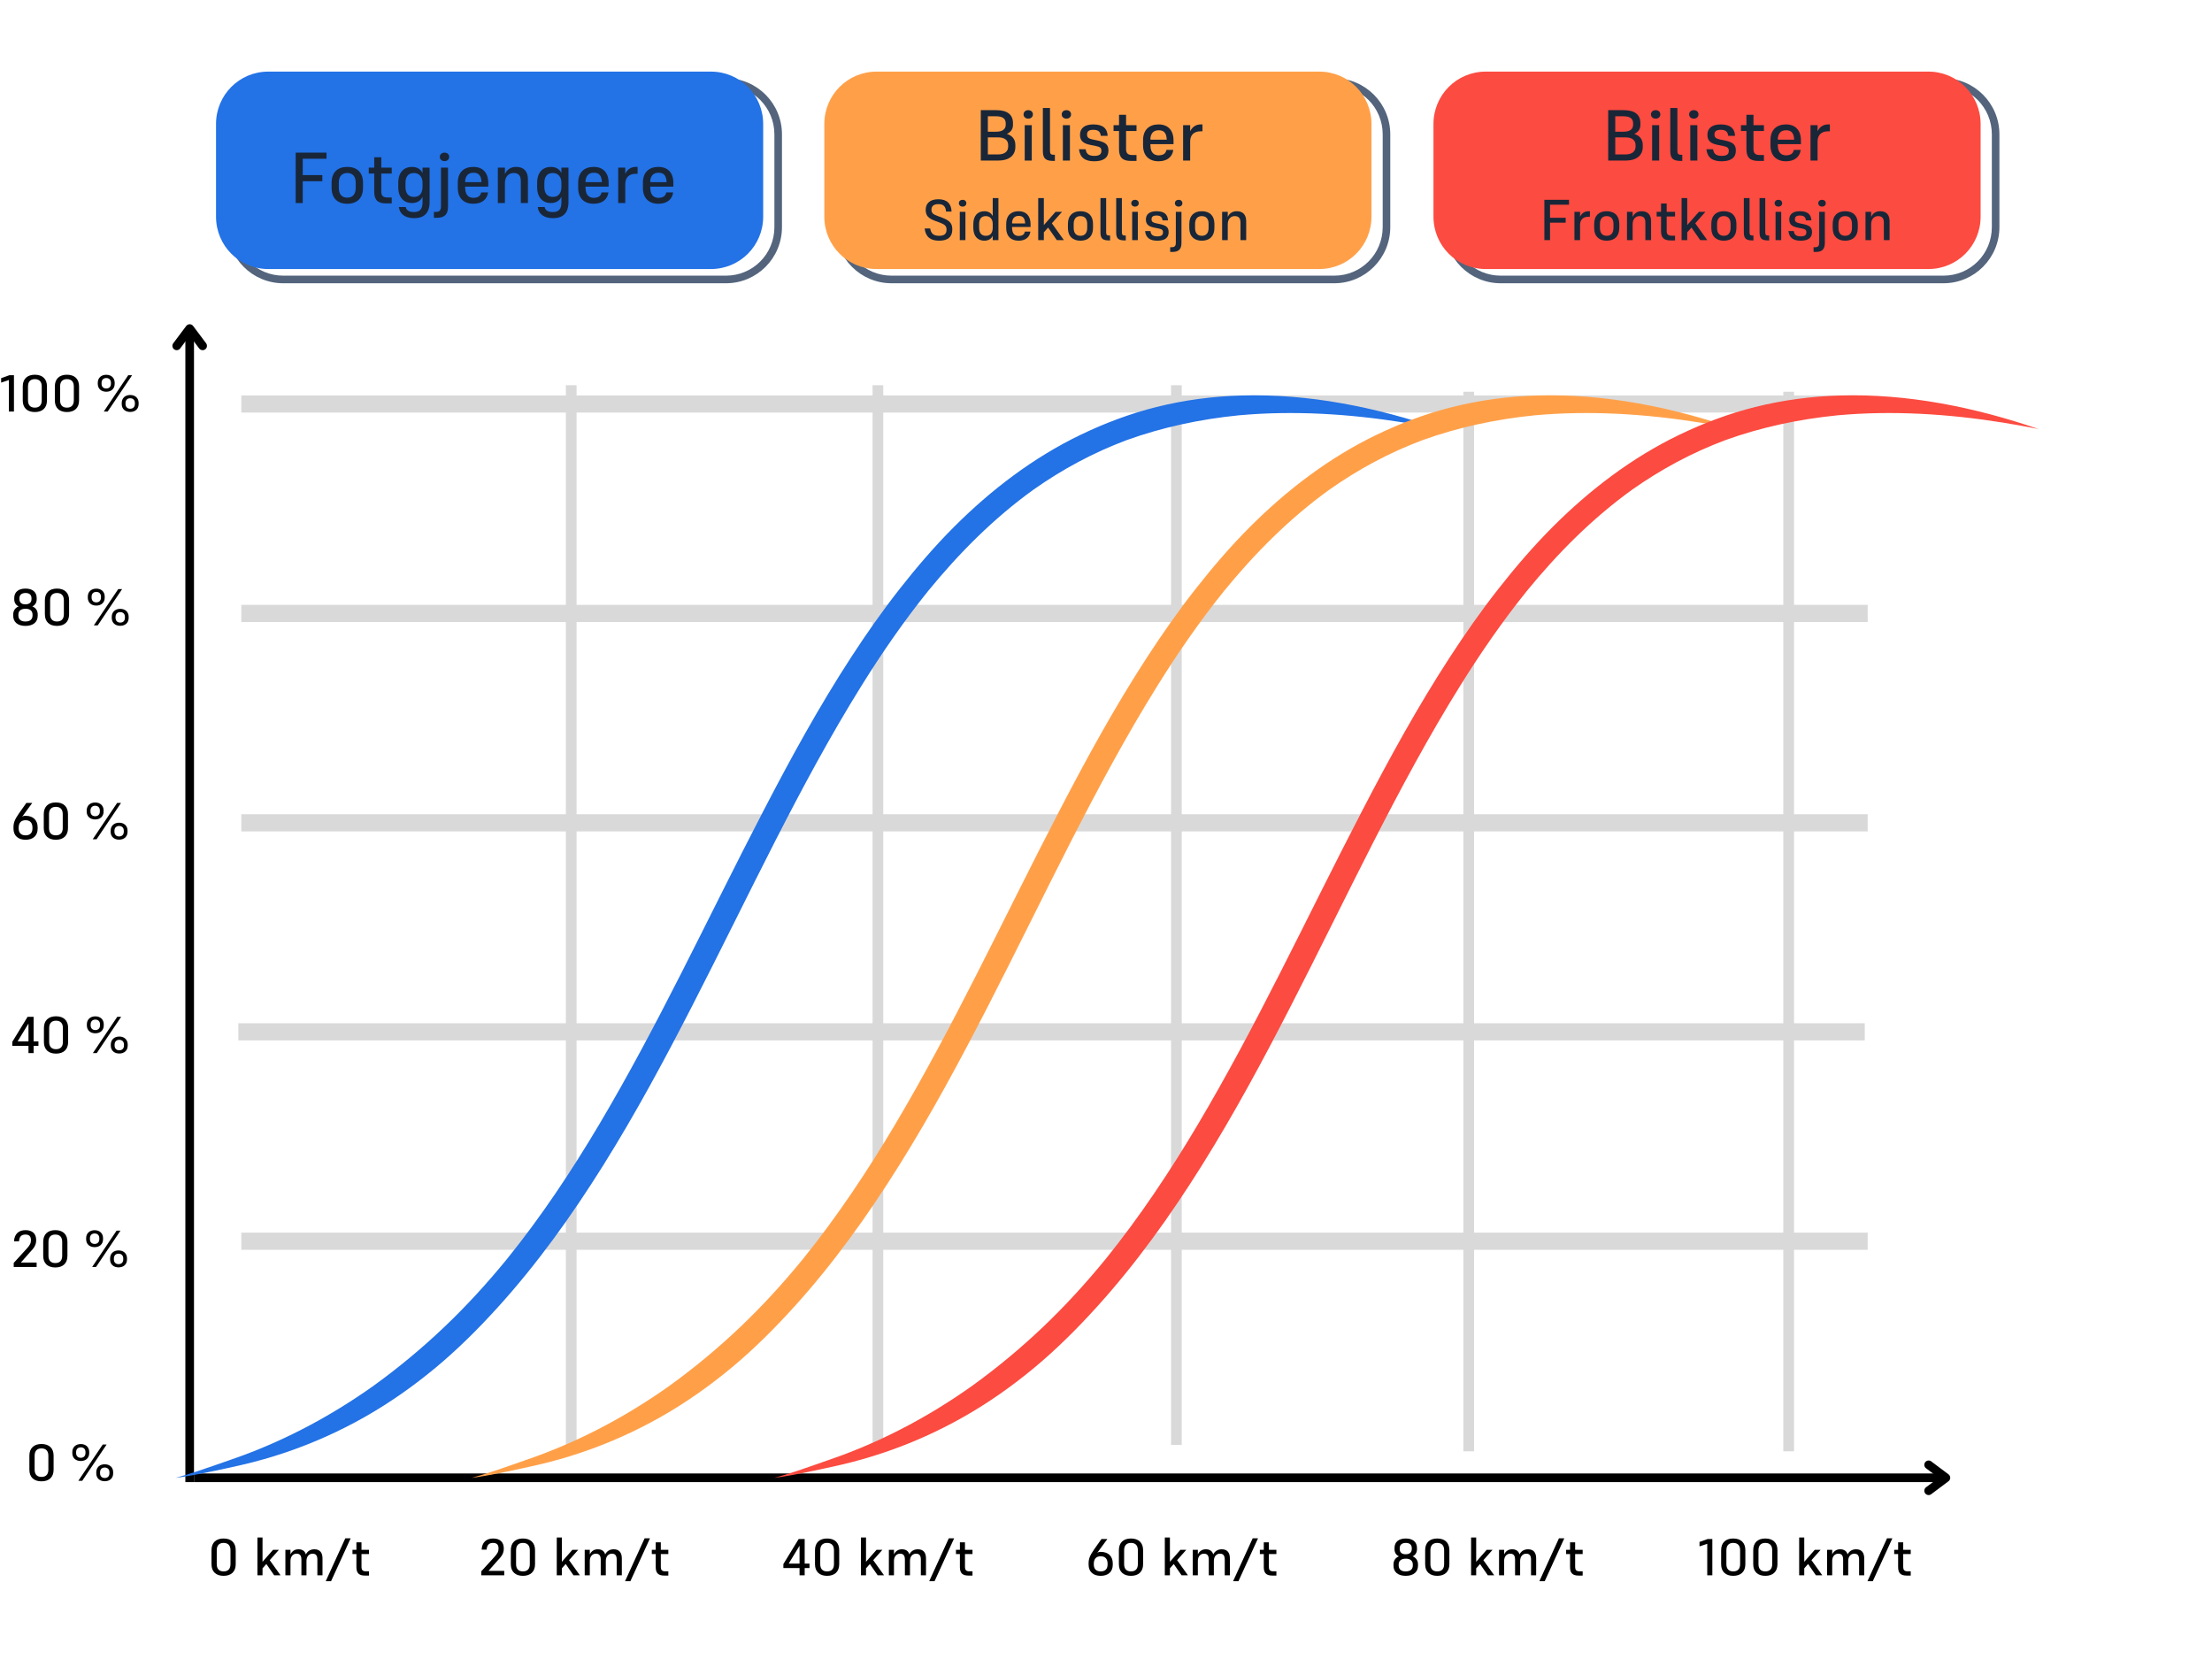 <svg version="1.0" preserveAspectRatio="xMidYMid meet" height="768" viewBox="0 0 768 576" zoomAndPan="magnify" width="1024" xmlns:xlink="http://www.w3.org/1999/xlink" xmlns="http://www.w3.org/2000/svg"><defs><g></g><clipPath id="4063758c4f"><path clip-rule="nonzero" d="M 78 27 L 271.504 27 L 271.504 98.355 L 78 98.355 Z M 78 27"></path></clipPath><clipPath id="a1837c801a"><path clip-rule="nonzero" d="M 75.004 24.855 L 265 24.855 L 265 94 L 75.004 94 Z M 75.004 24.855"></path></clipPath><clipPath id="6a55407dd9"><path clip-rule="nonzero" d="M 290 27 L 482.703 27 L 482.703 98.355 L 290 98.355 Z M 290 27"></path></clipPath><clipPath id="aeb696a7a0"><path clip-rule="nonzero" d="M 286.203 24.855 L 477 24.855 L 477 94 L 286.203 94 Z M 286.203 24.855"></path></clipPath><clipPath id="aae17f7126"><path clip-rule="nonzero" d="M 501 27 L 694.199 27 L 694.199 98.355 L 501 98.355 Z M 501 27"></path></clipPath><clipPath id="1f9aac7acd"><path clip-rule="nonzero" d="M 497.699 24.855 L 688 24.855 L 688 94 L 497.699 94 Z M 497.699 24.855"></path></clipPath><clipPath id="ac8c4ab87d"><path clip-rule="nonzero" d="M 196.461 133 L 200.211 133 L 200.211 502 L 196.461 502 Z M 196.461 133"></path></clipPath><clipPath id="814cd20544"><path clip-rule="nonzero" d="M 302.945 133 L 306.695 133 L 306.695 502 L 302.945 502 Z M 302.945 133"></path></clipPath><clipPath id="4c8872d597"><path clip-rule="nonzero" d="M 406.578 133 L 410.328 133 L 410.328 502 L 406.578 502 Z M 406.578 133"></path></clipPath><clipPath id="ec483d1938"><path clip-rule="nonzero" d="M 508.074 136 L 511.824 136 L 511.824 504 L 508.074 504 Z M 508.074 136"></path></clipPath><clipPath id="46098ea133"><path clip-rule="nonzero" d="M 619.156 136 L 622.906 136 L 622.906 504 L 619.156 504 Z M 619.156 136"></path></clipPath><clipPath id="570f9f0bb5"><path clip-rule="nonzero" d="M 83 427.973 L 649 427.973 L 649 433.973 L 83 433.973 Z M 83 427.973"></path></clipPath><clipPath id="da7424ec05"><path clip-rule="nonzero" d="M 82 355.266 L 648 355.266 L 648 361.266 L 82 361.266 Z M 82 355.266"></path></clipPath><clipPath id="46426665a9"><path clip-rule="nonzero" d="M 83 282.703 L 649 282.703 L 649 288.703 L 83 288.703 Z M 83 282.703"></path></clipPath><clipPath id="7c827a2da8"><path clip-rule="nonzero" d="M 83 210 L 649 210 L 649 216 L 83 216 Z M 83 210"></path></clipPath><clipPath id="c3e6a19fc8"><path clip-rule="nonzero" d="M 83 137.293 L 649 137.293 L 649 143.293 L 83 143.293 Z M 83 137.293"></path></clipPath><clipPath id="edb24e3b24"><path clip-rule="nonzero" d="M 60 137 L 500 137 L 500 514 L 60 514 Z M 60 137"></path></clipPath><clipPath id="8a92ed1dcc"><path clip-rule="nonzero" d="M 446.75 83.074 L 516.562 165.477 L 78.227 536.844 L 8.414 454.441 Z M 446.75 83.074"></path></clipPath><clipPath id="e422423767"><path clip-rule="nonzero" d="M 446.75 83.074 L 516.562 165.477 L 78.227 536.844 L 8.414 454.441 Z M 446.75 83.074"></path></clipPath><clipPath id="5683f8632a"><path clip-rule="nonzero" d="M 163 137 L 603 137 L 603 514 L 163 514 Z M 163 137"></path></clipPath><clipPath id="a27a4f1068"><path clip-rule="nonzero" d="M 549.5 83.074 L 619.312 165.477 L 180.977 536.844 L 111.164 454.441 Z M 549.5 83.074"></path></clipPath><clipPath id="125d33a540"><path clip-rule="nonzero" d="M 549.5 83.074 L 619.312 165.477 L 180.977 536.844 L 111.164 454.441 Z M 549.5 83.074"></path></clipPath><clipPath id="0fe4f37228"><path clip-rule="nonzero" d="M 268 137 L 708 137 L 708 514 L 268 514 Z M 268 137"></path></clipPath><clipPath id="a41d493f8a"><path clip-rule="nonzero" d="M 654.617 83.074 L 724.43 165.477 L 286.094 536.844 L 216.281 454.441 Z M 654.617 83.074"></path></clipPath><clipPath id="fd21f2c1d2"><path clip-rule="nonzero" d="M 654.617 83.074 L 724.43 165.477 L 286.094 536.844 L 216.281 454.441 Z M 654.617 83.074"></path></clipPath></defs><path stroke-miterlimit="4" stroke-opacity="1" stroke-width="1" stroke="#000000" d="M -0 0.001 L 133.4 0.001" stroke-linejoin="miter" fill="none" transform="matrix(0, -3.002, 3, 0, 65.85, 514.581)" stroke-linecap="butt"></path><path stroke-miterlimit="4" stroke-opacity="1" stroke-width="1" stroke="#000000" d="M -2.5 -1.499 L -0.5 0.001 L -2.5 1.501" stroke-linejoin="round" fill="none" transform="matrix(0, -3.002, 3, 0, 65.85, 112.576)" stroke-linecap="round"></path><path stroke-miterlimit="4" stroke-opacity="1" stroke-width="1" stroke="#000000" d="M -0 -0 L 202.765 -0" stroke-linejoin="miter" fill="none" transform="matrix(3, 0, 0, 3, 67.352, 513.083)" stroke-linecap="butt"></path><path stroke-miterlimit="4" stroke-opacity="1" stroke-width="1" stroke="#000000" d="M -2.5 -1.5 L -0.5 -0 L -2.5 1.5" stroke-linejoin="round" fill="none" transform="matrix(3, 0, 0, 3, 677.112, 513.083)" stroke-linecap="round"></path><g clip-path="url(#4063758c4f)"><path fill-rule="nonzero" fill-opacity="1" d="M 98.344 27.164 C 87.594 27.164 78.902 35.887 78.902 46.668 L 78.902 78.84 C 78.902 89.625 87.594 98.348 98.344 98.348 L 252.055 98.348 C 262.805 98.348 271.5 89.625 271.5 78.84 L 271.5 46.668 C 271.5 35.887 262.805 27.164 252.055 27.164 Z M 98.344 29.801 L 252.055 29.801 C 261.391 29.801 268.867 37.301 268.867 46.668 L 268.867 78.84 C 268.867 88.207 261.391 95.707 252.055 95.707 L 98.344 95.707 C 89.008 95.707 81.531 88.207 81.531 78.84 L 81.531 46.668 C 81.531 37.301 89.008 29.801 98.344 29.801 Z M 98.344 29.801" fill="#53647c"></path></g><g clip-path="url(#a1837c801a)"><path fill-rule="nonzero" fill-opacity="1" d="M 93.133 24.863 L 246.844 24.863 C 256.887 24.863 264.973 32.973 264.973 43.047 L 264.973 75.223 C 264.973 85.297 256.887 93.406 246.844 93.406 L 93.133 93.406 C 83.09 93.406 75.004 85.297 75.004 75.223 L 75.004 43.047 C 75.004 32.973 83.09 24.863 93.133 24.863 Z M 93.133 24.863" fill="#2372e6"></path></g><g clip-path="url(#6a55407dd9)"><path fill-rule="nonzero" fill-opacity="1" d="M 309.543 27.164 C 298.793 27.164 290.102 35.887 290.102 46.668 L 290.102 78.84 C 290.102 89.625 298.793 98.348 309.543 98.348 L 463.254 98.348 C 474.004 98.348 482.699 89.625 482.699 78.84 L 482.699 46.668 C 482.699 35.887 474.004 27.164 463.254 27.164 Z M 309.543 29.801 L 463.254 29.801 C 472.59 29.801 480.066 37.301 480.066 46.668 L 480.066 78.84 C 480.066 88.207 472.59 95.707 463.254 95.707 L 309.543 95.707 C 300.207 95.707 292.73 88.207 292.73 78.84 L 292.73 46.668 C 292.73 37.301 300.207 29.801 309.543 29.801 Z M 309.543 29.801" fill="#53647c"></path></g><g clip-path="url(#aeb696a7a0)"><path fill-rule="nonzero" fill-opacity="1" d="M 304.332 24.863 L 458.043 24.863 C 468.086 24.863 476.172 32.973 476.172 43.047 L 476.172 75.223 C 476.172 85.297 468.086 93.406 458.043 93.406 L 304.332 93.406 C 294.289 93.406 286.203 85.297 286.203 75.223 L 286.203 43.047 C 286.203 32.973 294.289 24.863 304.332 24.863 Z M 304.332 24.863" fill="#ffa049"></path></g><g clip-path="url(#aae17f7126)"><path fill-rule="nonzero" fill-opacity="1" d="M 521.039 27.164 C 510.289 27.164 501.594 35.887 501.594 46.668 L 501.594 78.84 C 501.594 89.625 510.289 98.348 521.039 98.348 L 674.75 98.348 C 685.496 98.348 694.191 89.625 694.191 78.84 L 694.191 46.668 C 694.191 35.887 685.496 27.164 674.75 27.164 Z M 521.039 29.801 L 674.75 29.801 C 684.086 29.801 691.562 37.301 691.562 46.668 L 691.562 78.84 C 691.562 88.207 684.086 95.707 674.75 95.707 L 521.039 95.707 C 511.699 95.707 504.227 88.207 504.227 78.84 L 504.227 46.668 C 504.227 37.301 511.699 29.801 521.039 29.801 Z M 521.039 29.801" fill="#53647c"></path></g><g clip-path="url(#1f9aac7acd)"><path fill-rule="nonzero" fill-opacity="1" d="M 515.828 24.863 L 669.535 24.863 C 679.582 24.863 687.664 32.973 687.664 43.047 L 687.664 75.223 C 687.664 85.297 679.582 93.406 669.535 93.406 L 515.828 93.406 C 505.785 93.406 497.699 85.297 497.699 75.223 L 497.699 43.047 C 497.699 32.973 505.785 24.863 515.828 24.863 Z M 515.828 24.863" fill="#fc4b40"></path></g><g clip-path="url(#ac8c4ab87d)"><path fill-rule="nonzero" fill-opacity="1" d="M 200.184 133.758 L 200.184 501.648 L 196.449 501.648 L 196.449 133.758 L 200.184 133.758" fill="#d9d9d9"></path></g><g fill-opacity="1" fill="#000000"><g transform="translate(166.397, 546.943)"><g><path d="M 0.719 0 L 8.676 0 L 8.676 -1.531 L 3.203 -1.531 L 6.191 -4.934 C 7.758 -6.551 8.516 -7.543 8.516 -9.324 C 8.516 -11.41 7.344 -12.781 4.789 -12.781 C 2.359 -12.781 0.938 -11.34 0.828 -8.91 L 2.555 -8.91 C 2.684 -10.477 3.348 -11.25 4.754 -11.25 C 6.086 -11.25 6.695 -10.637 6.695 -9.324 C 6.695 -8.262 6.406 -7.598 5.023 -6.121 L 0.719 -1.402 Z M 0.719 0"></path></g></g></g><g fill-opacity="1" fill="#000000"><g transform="translate(175.991, 546.943)"><g><path d="M 5.562 0.18 C 8.207 0.18 9.773 -1.277 9.773 -3.852 L 9.773 -8.746 C 9.773 -11.32 8.207 -12.781 5.562 -12.781 C 2.934 -12.781 1.367 -11.32 1.367 -8.73 L 1.367 -3.852 C 1.367 -1.262 2.934 0.18 5.562 0.18 Z M 5.562 -11.25 C 7.234 -11.25 7.957 -10.242 7.957 -8.711 L 7.957 -3.887 C 7.957 -2.359 7.234 -1.352 5.562 -1.352 C 3.906 -1.352 3.188 -2.359 3.188 -3.887 L 3.188 -8.695 C 3.188 -10.242 3.906 -11.25 5.562 -11.25 Z M 5.562 -11.25"></path></g></g></g><g fill-opacity="1" fill="#000000"><g transform="translate(187.133, 546.943)"><g></g></g></g><g fill-opacity="1" fill="#000000"><g transform="translate(191.885, 546.943)"><g><path d="M 7.234 0 L 9.449 0 L 5.688 -5.258 L 8.875 -8.855 L 6.84 -8.855 L 3.188 -4.699 L 3.188 -13.141 L 1.422 -13.141 L 1.422 0 L 3.188 0 L 3.188 -2.43 L 4.52 -3.926 Z M 7.234 0"></path></g></g></g><g fill-opacity="1" fill="#000000"><g transform="translate(201.587, 546.943)"><g><path d="M 3.188 -4.969 C 3.188 -6.625 4.141 -7.508 5.293 -7.508 C 6.496 -7.508 6.984 -6.82 6.984 -5.453 L 6.984 0 L 8.746 0 L 8.746 -4.969 C 8.746 -6.625 9.703 -7.508 10.855 -7.508 C 12.043 -7.508 12.527 -6.82 12.527 -5.453 L 12.527 0 L 14.309 0 L 14.309 -5.887 C 14.309 -7.992 13.285 -9.035 11.504 -9.035 C 10.188 -9.035 9.145 -8.461 8.531 -7.254 C 8.191 -8.461 7.289 -9.035 5.941 -9.035 C 4.734 -9.035 3.762 -8.461 3.188 -7.254 L 3.188 -8.855 L 1.422 -8.855 L 1.422 0 L 3.188 0 Z M 3.188 -4.969"></path></g></g></g><g fill-opacity="1" fill="#000000"><g transform="translate(217.211, 546.943)"><g><path d="M -0.199 2.051 L 1.656 2.051 L 8.461 -12.852 L 6.605 -12.852 Z M -0.199 2.051"></path></g></g></g><g fill-opacity="1" fill="#000000"><g transform="translate(225.851, 546.943)"><g><path d="M 6.191 -1.387 L 5.094 -1.387 C 3.961 -1.387 3.582 -1.926 3.582 -2.844 L 3.582 -7.379 L 6.191 -7.379 L 6.191 -8.855 L 3.582 -8.855 L 3.582 -11.449 L 1.816 -11.449 L 1.816 -8.855 L 0.449 -8.855 L 0.449 -7.379 L 1.816 -7.379 L 1.816 -2.863 C 1.816 -0.773 2.699 0.09 4.77 0.09 L 6.191 0.09 Z M 6.191 -1.387"></path></g></g></g><g fill-opacity="1" fill="#000000"><g transform="translate(271.499, 546.943)"><g><path d="M 9.559 -2.52 L 9.559 -4.051 L 7.883 -4.051 L 7.883 -12.602 L 5.797 -12.602 L 0.484 -3.906 L 0.484 -2.52 L 6.102 -2.52 L 6.102 0 L 7.883 0 L 7.883 -2.52 Z M 2.32 -4.051 L 6.102 -10.262 L 6.102 -4.051 Z M 2.32 -4.051"></path></g></g></g><g fill-opacity="1" fill="#000000"><g transform="translate(281.597, 546.943)"><g><path d="M 5.562 0.18 C 8.207 0.18 9.773 -1.277 9.773 -3.852 L 9.773 -8.746 C 9.773 -11.32 8.207 -12.781 5.562 -12.781 C 2.934 -12.781 1.367 -11.32 1.367 -8.73 L 1.367 -3.852 C 1.367 -1.262 2.934 0.18 5.562 0.18 Z M 5.562 -11.25 C 7.234 -11.25 7.957 -10.242 7.957 -8.711 L 7.957 -3.887 C 7.957 -2.359 7.234 -1.352 5.562 -1.352 C 3.906 -1.352 3.188 -2.359 3.188 -3.887 L 3.188 -8.695 C 3.188 -10.242 3.906 -11.25 5.562 -11.25 Z M 5.562 -11.25"></path></g></g></g><g fill-opacity="1" fill="#000000"><g transform="translate(292.739, 546.943)"><g></g></g></g><g fill-opacity="1" fill="#000000"><g transform="translate(297.491, 546.943)"><g><path d="M 7.234 0 L 9.449 0 L 5.688 -5.258 L 8.875 -8.855 L 6.84 -8.855 L 3.188 -4.699 L 3.188 -13.141 L 1.422 -13.141 L 1.422 0 L 3.188 0 L 3.188 -2.43 L 4.52 -3.926 Z M 7.234 0"></path></g></g></g><g fill-opacity="1" fill="#000000"><g transform="translate(307.193, 546.943)"><g><path d="M 3.188 -4.969 C 3.188 -6.625 4.141 -7.508 5.293 -7.508 C 6.496 -7.508 6.984 -6.82 6.984 -5.453 L 6.984 0 L 8.746 0 L 8.746 -4.969 C 8.746 -6.625 9.703 -7.508 10.855 -7.508 C 12.043 -7.508 12.527 -6.82 12.527 -5.453 L 12.527 0 L 14.309 0 L 14.309 -5.887 C 14.309 -7.992 13.285 -9.035 11.504 -9.035 C 10.188 -9.035 9.145 -8.461 8.531 -7.254 C 8.191 -8.461 7.289 -9.035 5.941 -9.035 C 4.734 -9.035 3.762 -8.461 3.188 -7.254 L 3.188 -8.855 L 1.422 -8.855 L 1.422 0 L 3.188 0 Z M 3.188 -4.969"></path></g></g></g><g fill-opacity="1" fill="#000000"><g transform="translate(322.817, 546.943)"><g><path d="M -0.199 2.051 L 1.656 2.051 L 8.461 -12.852 L 6.605 -12.852 Z M -0.199 2.051"></path></g></g></g><g fill-opacity="1" fill="#000000"><g transform="translate(331.456, 546.943)"><g><path d="M 6.191 -1.387 L 5.094 -1.387 C 3.961 -1.387 3.582 -1.926 3.582 -2.844 L 3.582 -7.379 L 6.191 -7.379 L 6.191 -8.855 L 3.582 -8.855 L 3.582 -11.449 L 1.816 -11.449 L 1.816 -8.855 L 0.449 -8.855 L 0.449 -7.379 L 1.816 -7.379 L 1.816 -2.863 C 1.816 -0.773 2.699 0.09 4.77 0.09 L 6.191 0.09 Z M 6.191 -1.387"></path></g></g></g><g fill-opacity="1" fill="#192638"><g transform="translate(534.402, 83.37)"><g><path d="M 9.199 -6.059 L 9.199 -7.758 L 3.758 -7.758 L 3.758 -12.297 L 10.355 -12.297 L 10.355 -13.996 L 1.801 -13.996 L 1.801 0 L 3.758 0 L 3.758 -6.059 Z M 9.199 -6.059"></path></g></g></g><g fill-opacity="1" fill="#192638"><g transform="translate(545.058, 83.37)"><g><path d="M 3.539 -5.297 C 3.539 -7.199 4.719 -8.117 6.398 -8.117 L 6.957 -8.117 L 6.957 -10.039 L 6.477 -10.039 C 5.199 -10.039 4.18 -9.418 3.539 -8.137 L 3.539 -9.836 L 1.578 -9.836 L 1.578 0 L 3.539 0 Z M 3.539 -5.297"></path></g></g></g><g fill-opacity="1" fill="#192638"><g transform="translate(552.375, 83.37)"><g><path d="M 5.457 0.199 C 8.117 0.199 9.836 -1.301 9.836 -4.199 L 9.836 -5.66 C 9.836 -8.539 8.117 -10.039 5.457 -10.039 C 2.82 -10.039 1.121 -8.539 1.121 -5.66 L 1.121 -4.199 C 1.121 -1.301 2.82 0.199 5.457 0.199 Z M 5.457 -8.34 C 7.078 -8.34 7.816 -7.258 7.816 -5.617 L 7.816 -4.238 C 7.816 -2.578 7.078 -1.5 5.457 -1.5 C 3.859 -1.5 3.121 -2.578 3.121 -4.238 L 3.121 -5.617 C 3.121 -7.258 3.859 -8.34 5.457 -8.34 Z M 5.457 -8.34"></path></g></g></g><g fill-opacity="1" fill="#192638"><g transform="translate(563.311, 83.37)"><g><path d="M 3.539 -5.52 C 3.539 -7.359 4.617 -8.34 5.938 -8.34 C 7.379 -8.34 7.957 -7.578 7.957 -6.059 L 7.957 0 L 9.938 0 L 9.938 -6.539 C 9.938 -8.879 8.738 -10.039 6.66 -10.039 C 5.297 -10.039 4.18 -9.418 3.539 -8.059 L 3.539 -9.836 L 1.578 -9.836 L 1.578 0 L 3.539 0 Z M 3.539 -5.52"></path></g></g></g><g fill-opacity="1" fill="#192638"><g transform="translate(574.687, 83.37)"><g><path d="M 6.879 -1.539 L 5.66 -1.539 C 4.398 -1.539 3.98 -2.141 3.98 -3.16 L 3.98 -8.199 L 6.879 -8.199 L 6.879 -9.836 L 3.98 -9.836 L 3.98 -12.719 L 2.02 -12.719 L 2.02 -9.836 L 0.5 -9.836 L 0.5 -8.199 L 2.02 -8.199 L 2.02 -3.18 C 2.02 -0.859 3 0.102 5.297 0.102 L 6.879 0.102 Z M 6.879 -1.539"></path></g></g></g><g fill-opacity="1" fill="#192638"><g transform="translate(582.264, 83.37)"><g><path d="M 8.039 0 L 10.496 0 L 6.32 -5.84 L 9.859 -9.836 L 7.598 -9.836 L 3.539 -5.219 L 3.539 -14.598 L 1.578 -14.598 L 1.578 0 L 3.539 0 L 3.539 -2.699 L 5.02 -4.359 Z M 8.039 0"></path></g></g></g><g fill-opacity="1" fill="#192638"><g transform="translate(593.039, 83.37)"><g><path d="M 5.457 0.199 C 8.117 0.199 9.836 -1.301 9.836 -4.199 L 9.836 -5.66 C 9.836 -8.539 8.117 -10.039 5.457 -10.039 C 2.82 -10.039 1.121 -8.539 1.121 -5.66 L 1.121 -4.199 C 1.121 -1.301 2.82 0.199 5.457 0.199 Z M 5.457 -8.34 C 7.078 -8.34 7.816 -7.258 7.816 -5.617 L 7.816 -4.238 C 7.816 -2.578 7.078 -1.5 5.457 -1.5 C 3.859 -1.5 3.121 -2.578 3.121 -4.238 L 3.121 -5.617 C 3.121 -7.258 3.859 -8.34 5.457 -8.34 Z M 5.457 -8.34"></path></g></g></g><g fill-opacity="1" fill="#192638"><g transform="translate(603.975, 83.37)"><g><path d="M 3.461 -2.738 L 3.461 -14.598 L 1.48 -14.598 L 1.48 -2.68 C 1.48 -0.48 2.34 0.102 4.438 0.102 L 4.82 0.102 L 4.82 -1.598 L 4.52 -1.598 C 3.719 -1.598 3.461 -1.859 3.461 -2.738 Z M 3.461 -2.738"></path></g></g></g><g fill-opacity="1" fill="#192638"><g transform="translate(609.433, 83.37)"><g><path d="M 3.461 -2.738 L 3.461 -14.598 L 1.48 -14.598 L 1.48 -2.68 C 1.48 -0.48 2.34 0.102 4.438 0.102 L 4.82 0.102 L 4.82 -1.598 L 4.52 -1.598 C 3.719 -1.598 3.461 -1.859 3.461 -2.738 Z M 3.461 -2.738"></path></g></g></g><g fill-opacity="1" fill="#192638"><g transform="translate(614.891, 83.37)"><g><path d="M 2.559 -11.637 C 3.34 -11.637 3.859 -12.137 3.859 -12.816 C 3.859 -13.516 3.34 -13.996 2.559 -13.996 C 1.801 -13.996 1.258 -13.516 1.258 -12.816 C 1.258 -12.137 1.801 -11.637 2.559 -11.637 Z M 1.578 0 L 3.539 0 L 3.539 -9.836 L 1.578 -9.836 Z M 1.578 0"></path></g></g></g><g fill-opacity="1" fill="#192638"><g transform="translate(620.029, 83.37)"><g><path d="M 4.898 -8.539 C 6.258 -8.539 6.859 -7.996 6.977 -6.859 L 8.879 -6.859 C 8.777 -8.918 7.578 -10.039 4.879 -10.039 C 2.379 -10.039 1.199 -8.898 1.199 -7.16 C 1.199 -5.457 2.141 -4.738 4.02 -4.359 L 5.438 -4.078 C 6.777 -3.801 7.137 -3.559 7.137 -2.68 C 7.137 -1.781 6.598 -1.301 5.18 -1.301 C 3.641 -1.301 2.938 -1.859 2.781 -3.141 L 0.918 -3.141 C 1.18 -0.84 2.578 0.199 5.141 0.199 C 7.777 0.199 9.098 -0.82 9.098 -2.758 C 9.098 -4.457 8.277 -5.098 5.957 -5.598 L 4.68 -5.859 C 3.578 -6.117 3.16 -6.398 3.16 -7.238 C 3.16 -8.098 3.641 -8.539 4.898 -8.539 Z M 4.898 -8.539"></path></g></g></g><g fill-opacity="1" fill="#192638"><g transform="translate(630.045, 83.37)"><g><path d="M 2.559 -11.637 C 3.34 -11.637 3.859 -12.137 3.859 -12.816 C 3.859 -13.516 3.34 -13.996 2.559 -13.996 C 1.801 -13.996 1.258 -13.516 1.258 -12.816 C 1.258 -12.137 1.801 -11.637 2.559 -11.637 Z M 3.539 0.98 L 3.539 -9.836 L 1.578 -9.836 L 1.578 0.941 C 1.578 2.02 1.16 2.461 0.199 2.461 L -0.379 2.461 L -0.379 4.098 L 0.418 4.098 C 2.32 4.098 3.539 3.379 3.539 0.98 Z M 3.539 0.98"></path></g></g></g><g fill-opacity="1" fill="#192638"><g transform="translate(635.183, 83.37)"><g><path d="M 5.457 0.199 C 8.117 0.199 9.836 -1.301 9.836 -4.199 L 9.836 -5.66 C 9.836 -8.539 8.117 -10.039 5.457 -10.039 C 2.82 -10.039 1.121 -8.539 1.121 -5.66 L 1.121 -4.199 C 1.121 -1.301 2.82 0.199 5.457 0.199 Z M 5.457 -8.34 C 7.078 -8.34 7.816 -7.258 7.816 -5.617 L 7.816 -4.238 C 7.816 -2.578 7.078 -1.5 5.457 -1.5 C 3.859 -1.5 3.121 -2.578 3.121 -4.238 L 3.121 -5.617 C 3.121 -7.258 3.859 -8.34 5.457 -8.34 Z M 5.457 -8.34"></path></g></g></g><g fill-opacity="1" fill="#192638"><g transform="translate(646.118, 83.37)"><g><path d="M 3.539 -5.52 C 3.539 -7.359 4.617 -8.34 5.938 -8.34 C 7.379 -8.34 7.957 -7.578 7.957 -6.059 L 7.957 0 L 9.938 0 L 9.938 -6.539 C 9.938 -8.879 8.738 -10.039 6.66 -10.039 C 5.297 -10.039 4.18 -9.418 3.539 -8.059 L 3.539 -9.836 L 1.578 -9.836 L 1.578 0 L 3.539 0 Z M 3.539 -5.52"></path></g></g></g><g fill-opacity="1" fill="#000000"><g transform="translate(0, 142.883)"><g><path d="M 3.238 -12.602 L 0.395 -11.594 L 0.395 -10.043 L 3.078 -10.945 L 3.078 0 L 4.844 0 L 4.844 -12.602 Z M 3.238 -12.602"></path></g></g></g><g fill-opacity="1" fill="#000000"><g transform="translate(6.534, 142.883)"><g><path d="M 5.562 0.18 C 8.207 0.18 9.773 -1.277 9.773 -3.852 L 9.773 -8.746 C 9.773 -11.32 8.207 -12.781 5.562 -12.781 C 2.934 -12.781 1.367 -11.32 1.367 -8.73 L 1.367 -3.852 C 1.367 -1.262 2.934 0.18 5.562 0.18 Z M 5.562 -11.25 C 7.234 -11.25 7.957 -10.242 7.957 -8.711 L 7.957 -3.887 C 7.957 -2.359 7.234 -1.352 5.562 -1.352 C 3.906 -1.352 3.188 -2.359 3.188 -3.887 L 3.188 -8.695 C 3.188 -10.242 3.906 -11.25 5.562 -11.25 Z M 5.562 -11.25"></path></g></g></g><g fill-opacity="1" fill="#000000"><g transform="translate(17.676, 142.883)"><g><path d="M 5.562 0.18 C 8.207 0.18 9.773 -1.277 9.773 -3.852 L 9.773 -8.746 C 9.773 -11.32 8.207 -12.781 5.562 -12.781 C 2.934 -12.781 1.367 -11.32 1.367 -8.73 L 1.367 -3.852 C 1.367 -1.262 2.934 0.18 5.562 0.18 Z M 5.562 -11.25 C 7.234 -11.25 7.957 -10.242 7.957 -8.711 L 7.957 -3.887 C 7.957 -2.359 7.234 -1.352 5.562 -1.352 C 3.906 -1.352 3.188 -2.359 3.188 -3.887 L 3.188 -8.695 C 3.188 -10.242 3.906 -11.25 5.562 -11.25 Z M 5.562 -11.25"></path></g></g></g><g fill-opacity="1" fill="#000000"><g transform="translate(28.818, 142.883)"><g></g></g></g><g fill-opacity="1" fill="#000000"><g transform="translate(33.57, 142.883)"><g><path d="M 3.328 -6.875 C 5.039 -6.875 6.246 -7.902 6.246 -9.613 L 6.246 -10.008 C 6.246 -11.699 5.039 -12.762 3.328 -12.762 C 1.602 -12.762 0.379 -11.699 0.379 -9.988 L 0.379 -9.613 C 0.379 -7.902 1.602 -6.875 3.328 -6.875 Z M 2.465 0 L 3.816 0 L 12.293 -12.602 L 10.945 -12.602 Z M 3.328 -11.629 C 4.375 -11.629 4.949 -10.945 4.949 -9.973 L 4.949 -9.648 C 4.949 -8.676 4.375 -7.992 3.328 -7.992 C 2.27 -7.992 1.691 -8.676 1.691 -9.648 L 1.691 -9.953 C 1.691 -10.945 2.27 -11.629 3.328 -11.629 Z M 11.629 0.145 C 13.355 0.145 14.562 -0.883 14.562 -2.594 L 14.562 -2.988 C 14.562 -4.68 13.355 -5.742 11.629 -5.742 C 9.918 -5.742 8.695 -4.68 8.695 -2.969 L 8.695 -2.594 C 8.695 -0.883 9.918 0.145 11.629 0.145 Z M 11.629 -4.609 C 12.691 -4.609 13.266 -3.926 13.266 -2.953 L 13.266 -2.629 C 13.266 -1.656 12.691 -0.973 11.629 -0.973 C 10.586 -0.973 10.008 -1.656 10.008 -2.629 L 10.008 -2.934 C 10.008 -3.926 10.586 -4.609 11.629 -4.609 Z M 11.629 -4.609"></path></g></g></g><g fill-opacity="1" fill="#000000"><g transform="translate(24.34, 167.633)"><g></g></g></g><g fill-opacity="1" fill="#000000"><g transform="translate(24.34, 192.383)"><g></g></g></g><g fill-opacity="1" fill="#000000"><g transform="translate(3.469, 217.133)"><g><path d="M 5.363 0.18 C 8.152 0.18 9.629 -1.223 9.629 -3.367 L 9.629 -3.781 C 9.629 -5.148 8.93 -6.121 7.758 -6.59 C 8.746 -7.055 9.27 -7.938 9.27 -9.07 L 9.27 -9.504 C 9.27 -11.629 7.738 -12.781 5.398 -12.781 C 3.008 -12.781 1.477 -11.629 1.477 -9.504 L 1.477 -9.07 C 1.477 -7.938 1.996 -7.055 3.008 -6.59 C 1.816 -6.102 1.117 -5.148 1.117 -3.781 L 1.117 -3.367 C 1.117 -1.223 2.594 0.18 5.363 0.18 Z M 5.438 -11.25 C 6.785 -11.25 7.469 -10.531 7.469 -9.434 L 7.469 -9.145 C 7.469 -7.992 6.785 -7.309 5.309 -7.309 C 3.961 -7.309 3.277 -7.992 3.277 -9.145 L 3.277 -9.434 C 3.277 -10.531 3.961 -11.25 5.438 -11.25 Z M 5.418 -5.777 C 7.039 -5.777 7.828 -4.969 7.828 -3.727 L 7.828 -3.438 C 7.828 -2.16 7.055 -1.352 5.328 -1.352 C 3.707 -1.352 2.914 -2.16 2.914 -3.438 L 2.914 -3.727 C 2.914 -4.969 3.691 -5.777 5.418 -5.777 Z M 5.418 -5.777"></path></g></g></g><g fill-opacity="1" fill="#000000"><g transform="translate(14.215, 217.133)"><g><path d="M 5.562 0.18 C 8.207 0.18 9.773 -1.277 9.773 -3.852 L 9.773 -8.746 C 9.773 -11.32 8.207 -12.781 5.562 -12.781 C 2.934 -12.781 1.367 -11.32 1.367 -8.73 L 1.367 -3.852 C 1.367 -1.262 2.934 0.18 5.562 0.18 Z M 5.562 -11.25 C 7.234 -11.25 7.957 -10.242 7.957 -8.711 L 7.957 -3.887 C 7.957 -2.359 7.234 -1.352 5.562 -1.352 C 3.906 -1.352 3.188 -2.359 3.188 -3.887 L 3.188 -8.695 C 3.188 -10.242 3.906 -11.25 5.562 -11.25 Z M 5.562 -11.25"></path></g></g></g><g fill-opacity="1" fill="#000000"><g transform="translate(25.357, 217.133)"><g></g></g></g><g fill-opacity="1" fill="#000000"><g transform="translate(30.109, 217.133)"><g><path d="M 3.328 -6.875 C 5.039 -6.875 6.246 -7.902 6.246 -9.613 L 6.246 -10.008 C 6.246 -11.699 5.039 -12.762 3.328 -12.762 C 1.602 -12.762 0.379 -11.699 0.379 -9.988 L 0.379 -9.613 C 0.379 -7.902 1.602 -6.875 3.328 -6.875 Z M 2.465 0 L 3.816 0 L 12.293 -12.602 L 10.945 -12.602 Z M 3.328 -11.629 C 4.375 -11.629 4.949 -10.945 4.949 -9.973 L 4.949 -9.648 C 4.949 -8.676 4.375 -7.992 3.328 -7.992 C 2.27 -7.992 1.691 -8.676 1.691 -9.648 L 1.691 -9.953 C 1.691 -10.945 2.27 -11.629 3.328 -11.629 Z M 11.629 0.145 C 13.355 0.145 14.562 -0.883 14.562 -2.594 L 14.562 -2.988 C 14.562 -4.68 13.355 -5.742 11.629 -5.742 C 9.918 -5.742 8.695 -4.68 8.695 -2.969 L 8.695 -2.594 C 8.695 -0.883 9.918 0.145 11.629 0.145 Z M 11.629 -4.609 C 12.691 -4.609 13.266 -3.926 13.266 -2.953 L 13.266 -2.629 C 13.266 -1.656 12.691 -0.973 11.629 -0.973 C 10.586 -0.973 10.008 -1.656 10.008 -2.629 L 10.008 -2.934 C 10.008 -3.926 10.586 -4.609 11.629 -4.609 Z M 11.629 -4.609"></path></g></g></g><g fill-opacity="1" fill="#000000"><g transform="translate(24.34, 241.883)"><g></g></g></g><g fill-opacity="1" fill="#000000"><g transform="translate(24.34, 266.633)"><g></g></g></g><g fill-opacity="1" fill="#000000"><g transform="translate(3.855, 291.383)"><g><path d="M 5.023 0.18 C 7.578 0.18 9.215 -1.207 9.215 -3.672 L 9.215 -4.105 C 9.215 -6.516 7.777 -8.137 5.023 -8.137 C 4.5 -8.152 4.086 -8.012 3.816 -7.793 L 7.344 -12.602 L 5.293 -12.602 L 2.809 -9.09 C 1.152 -6.73 0.828 -5.633 0.828 -4.105 L 0.828 -3.672 C 0.828 -1.207 2.484 0.18 5.023 0.18 Z M 5.023 -6.605 C 6.68 -6.605 7.414 -5.598 7.414 -4.031 L 7.414 -3.742 C 7.414 -2.305 6.68 -1.352 5.023 -1.352 C 3.383 -1.352 2.629 -2.305 2.629 -3.742 L 2.629 -4.031 C 2.629 -5.598 3.383 -6.605 5.023 -6.605 Z M 5.023 -6.605"></path></g></g></g><g fill-opacity="1" fill="#000000"><g transform="translate(13.827, 291.383)"><g><path d="M 5.562 0.18 C 8.207 0.18 9.773 -1.277 9.773 -3.852 L 9.773 -8.746 C 9.773 -11.32 8.207 -12.781 5.562 -12.781 C 2.934 -12.781 1.367 -11.32 1.367 -8.73 L 1.367 -3.852 C 1.367 -1.262 2.934 0.18 5.562 0.18 Z M 5.562 -11.25 C 7.234 -11.25 7.957 -10.242 7.957 -8.711 L 7.957 -3.887 C 7.957 -2.359 7.234 -1.352 5.562 -1.352 C 3.906 -1.352 3.188 -2.359 3.188 -3.887 L 3.188 -8.695 C 3.188 -10.242 3.906 -11.25 5.562 -11.25 Z M 5.562 -11.25"></path></g></g></g><g fill-opacity="1" fill="#000000"><g transform="translate(24.969, 291.383)"><g></g></g></g><g fill-opacity="1" fill="#000000"><g transform="translate(29.721, 291.383)"><g><path d="M 3.328 -6.875 C 5.039 -6.875 6.246 -7.902 6.246 -9.613 L 6.246 -10.008 C 6.246 -11.699 5.039 -12.762 3.328 -12.762 C 1.602 -12.762 0.379 -11.699 0.379 -9.988 L 0.379 -9.613 C 0.379 -7.902 1.602 -6.875 3.328 -6.875 Z M 2.465 0 L 3.816 0 L 12.293 -12.602 L 10.945 -12.602 Z M 3.328 -11.629 C 4.375 -11.629 4.949 -10.945 4.949 -9.973 L 4.949 -9.648 C 4.949 -8.676 4.375 -7.992 3.328 -7.992 C 2.27 -7.992 1.691 -8.676 1.691 -9.648 L 1.691 -9.953 C 1.691 -10.945 2.27 -11.629 3.328 -11.629 Z M 11.629 0.145 C 13.355 0.145 14.562 -0.883 14.562 -2.594 L 14.562 -2.988 C 14.562 -4.68 13.355 -5.742 11.629 -5.742 C 9.918 -5.742 8.695 -4.68 8.695 -2.969 L 8.695 -2.594 C 8.695 -0.883 9.918 0.145 11.629 0.145 Z M 11.629 -4.609 C 12.691 -4.609 13.266 -3.926 13.266 -2.953 L 13.266 -2.629 C 13.266 -1.656 12.691 -0.973 11.629 -0.973 C 10.586 -0.973 10.008 -1.656 10.008 -2.629 L 10.008 -2.934 C 10.008 -3.926 10.586 -4.609 11.629 -4.609 Z M 11.629 -4.609"></path></g></g></g><g fill-opacity="1" fill="#000000"><g transform="translate(24.34, 316.133)"><g></g></g></g><g fill-opacity="1" fill="#000000"><g transform="translate(24.34, 340.883)"><g></g></g></g><g fill-opacity="1" fill="#000000"><g transform="translate(3.785, 365.633)"><g><path d="M 9.559 -2.52 L 9.559 -4.051 L 7.883 -4.051 L 7.883 -12.602 L 5.797 -12.602 L 0.484 -3.906 L 0.484 -2.52 L 6.102 -2.52 L 6.102 0 L 7.883 0 L 7.883 -2.52 Z M 2.32 -4.051 L 6.102 -10.262 L 6.102 -4.051 Z M 2.32 -4.051"></path></g></g></g><g fill-opacity="1" fill="#000000"><g transform="translate(13.883, 365.633)"><g><path d="M 5.562 0.18 C 8.207 0.18 9.773 -1.277 9.773 -3.852 L 9.773 -8.746 C 9.773 -11.32 8.207 -12.781 5.562 -12.781 C 2.934 -12.781 1.367 -11.32 1.367 -8.73 L 1.367 -3.852 C 1.367 -1.262 2.934 0.18 5.562 0.18 Z M 5.562 -11.25 C 7.234 -11.25 7.957 -10.242 7.957 -8.711 L 7.957 -3.887 C 7.957 -2.359 7.234 -1.352 5.562 -1.352 C 3.906 -1.352 3.188 -2.359 3.188 -3.887 L 3.188 -8.695 C 3.188 -10.242 3.906 -11.25 5.562 -11.25 Z M 5.562 -11.25"></path></g></g></g><g fill-opacity="1" fill="#000000"><g transform="translate(25.025, 365.633)"><g></g></g></g><g fill-opacity="1" fill="#000000"><g transform="translate(29.777, 365.633)"><g><path d="M 3.328 -6.875 C 5.039 -6.875 6.246 -7.902 6.246 -9.613 L 6.246 -10.008 C 6.246 -11.699 5.039 -12.762 3.328 -12.762 C 1.602 -12.762 0.379 -11.699 0.379 -9.988 L 0.379 -9.613 C 0.379 -7.902 1.602 -6.875 3.328 -6.875 Z M 2.465 0 L 3.816 0 L 12.293 -12.602 L 10.945 -12.602 Z M 3.328 -11.629 C 4.375 -11.629 4.949 -10.945 4.949 -9.973 L 4.949 -9.648 C 4.949 -8.676 4.375 -7.992 3.328 -7.992 C 2.27 -7.992 1.691 -8.676 1.691 -9.648 L 1.691 -9.953 C 1.691 -10.945 2.27 -11.629 3.328 -11.629 Z M 11.629 0.145 C 13.355 0.145 14.562 -0.883 14.562 -2.594 L 14.562 -2.988 C 14.562 -4.68 13.355 -5.742 11.629 -5.742 C 9.918 -5.742 8.695 -4.68 8.695 -2.969 L 8.695 -2.594 C 8.695 -0.883 9.918 0.145 11.629 0.145 Z M 11.629 -4.609 C 12.691 -4.609 13.266 -3.926 13.266 -2.953 L 13.266 -2.629 C 13.266 -1.656 12.691 -0.973 11.629 -0.973 C 10.586 -0.973 10.008 -1.656 10.008 -2.629 L 10.008 -2.934 C 10.008 -3.926 10.586 -4.609 11.629 -4.609 Z M 11.629 -4.609"></path></g></g></g><g fill-opacity="1" fill="#000000"><g transform="translate(24.34, 390.383)"><g></g></g></g><g fill-opacity="1" fill="#000000"><g transform="translate(24.34, 415.133)"><g></g></g></g><g fill-opacity="1" fill="#000000"><g transform="translate(4.043, 439.883)"><g><path d="M 0.719 0 L 8.676 0 L 8.676 -1.531 L 3.203 -1.531 L 6.191 -4.934 C 7.758 -6.551 8.516 -7.543 8.516 -9.324 C 8.516 -11.41 7.344 -12.781 4.789 -12.781 C 2.359 -12.781 0.938 -11.34 0.828 -8.91 L 2.555 -8.91 C 2.684 -10.477 3.348 -11.25 4.754 -11.25 C 6.086 -11.25 6.695 -10.637 6.695 -9.324 C 6.695 -8.262 6.406 -7.598 5.023 -6.121 L 0.719 -1.402 Z M 0.719 0"></path></g></g></g><g fill-opacity="1" fill="#000000"><g transform="translate(13.637, 439.883)"><g><path d="M 5.562 0.18 C 8.207 0.18 9.773 -1.277 9.773 -3.852 L 9.773 -8.746 C 9.773 -11.32 8.207 -12.781 5.562 -12.781 C 2.934 -12.781 1.367 -11.32 1.367 -8.73 L 1.367 -3.852 C 1.367 -1.262 2.934 0.18 5.562 0.18 Z M 5.562 -11.25 C 7.234 -11.25 7.957 -10.242 7.957 -8.711 L 7.957 -3.887 C 7.957 -2.359 7.234 -1.352 5.562 -1.352 C 3.906 -1.352 3.188 -2.359 3.188 -3.887 L 3.188 -8.695 C 3.188 -10.242 3.906 -11.25 5.562 -11.25 Z M 5.562 -11.25"></path></g></g></g><g fill-opacity="1" fill="#000000"><g transform="translate(24.779, 439.883)"><g></g></g></g><g fill-opacity="1" fill="#000000"><g transform="translate(29.531, 439.883)"><g><path d="M 3.328 -6.875 C 5.039 -6.875 6.246 -7.902 6.246 -9.613 L 6.246 -10.008 C 6.246 -11.699 5.039 -12.762 3.328 -12.762 C 1.602 -12.762 0.379 -11.699 0.379 -9.988 L 0.379 -9.613 C 0.379 -7.902 1.602 -6.875 3.328 -6.875 Z M 2.465 0 L 3.816 0 L 12.293 -12.602 L 10.945 -12.602 Z M 3.328 -11.629 C 4.375 -11.629 4.949 -10.945 4.949 -9.973 L 4.949 -9.648 C 4.949 -8.676 4.375 -7.992 3.328 -7.992 C 2.27 -7.992 1.691 -8.676 1.691 -9.648 L 1.691 -9.953 C 1.691 -10.945 2.27 -11.629 3.328 -11.629 Z M 11.629 0.145 C 13.355 0.145 14.562 -0.883 14.562 -2.594 L 14.562 -2.988 C 14.562 -4.68 13.355 -5.742 11.629 -5.742 C 9.918 -5.742 8.695 -4.68 8.695 -2.969 L 8.695 -2.594 C 8.695 -0.883 9.918 0.145 11.629 0.145 Z M 11.629 -4.609 C 12.691 -4.609 13.266 -3.926 13.266 -2.953 L 13.266 -2.629 C 13.266 -1.656 12.691 -0.973 11.629 -0.973 C 10.586 -0.973 10.008 -1.656 10.008 -2.629 L 10.008 -2.934 C 10.008 -3.926 10.586 -4.609 11.629 -4.609 Z M 11.629 -4.609"></path></g></g></g><g fill-opacity="1" fill="#000000"><g transform="translate(24.34, 464.633)"><g></g></g></g><g fill-opacity="1" fill="#000000"><g transform="translate(24.34, 489.383)"><g></g></g></g><g fill-opacity="1" fill="#000000"><g transform="translate(8.836, 514.133)"><g><path d="M 5.562 0.18 C 8.207 0.18 9.773 -1.277 9.773 -3.852 L 9.773 -8.746 C 9.773 -11.32 8.207 -12.781 5.562 -12.781 C 2.934 -12.781 1.367 -11.32 1.367 -8.73 L 1.367 -3.852 C 1.367 -1.262 2.934 0.18 5.562 0.18 Z M 5.562 -11.25 C 7.234 -11.25 7.957 -10.242 7.957 -8.711 L 7.957 -3.887 C 7.957 -2.359 7.234 -1.352 5.562 -1.352 C 3.906 -1.352 3.188 -2.359 3.188 -3.887 L 3.188 -8.695 C 3.188 -10.242 3.906 -11.25 5.562 -11.25 Z M 5.562 -11.25"></path></g></g></g><g fill-opacity="1" fill="#000000"><g transform="translate(19.978, 514.133)"><g></g></g></g><g fill-opacity="1" fill="#000000"><g transform="translate(24.73, 514.133)"><g><path d="M 3.328 -6.875 C 5.039 -6.875 6.246 -7.902 6.246 -9.613 L 6.246 -10.008 C 6.246 -11.699 5.039 -12.762 3.328 -12.762 C 1.602 -12.762 0.379 -11.699 0.379 -9.988 L 0.379 -9.613 C 0.379 -7.902 1.602 -6.875 3.328 -6.875 Z M 2.465 0 L 3.816 0 L 12.293 -12.602 L 10.945 -12.602 Z M 3.328 -11.629 C 4.375 -11.629 4.949 -10.945 4.949 -9.973 L 4.949 -9.648 C 4.949 -8.676 4.375 -7.992 3.328 -7.992 C 2.27 -7.992 1.691 -8.676 1.691 -9.648 L 1.691 -9.953 C 1.691 -10.945 2.27 -11.629 3.328 -11.629 Z M 11.629 0.145 C 13.355 0.145 14.562 -0.883 14.562 -2.594 L 14.562 -2.988 C 14.562 -4.68 13.355 -5.742 11.629 -5.742 C 9.918 -5.742 8.695 -4.68 8.695 -2.969 L 8.695 -2.594 C 8.695 -0.883 9.918 0.145 11.629 0.145 Z M 11.629 -4.609 C 12.691 -4.609 13.266 -3.926 13.266 -2.953 L 13.266 -2.629 C 13.266 -1.656 12.691 -0.973 11.629 -0.973 C 10.586 -0.973 10.008 -1.656 10.008 -2.629 L 10.008 -2.934 C 10.008 -3.926 10.586 -4.609 11.629 -4.609 Z M 11.629 -4.609"></path></g></g></g><g fill-opacity="1" fill="#000000"><g transform="translate(72.067, 546.943)"><g><path d="M 5.562 0.18 C 8.207 0.18 9.773 -1.277 9.773 -3.852 L 9.773 -8.746 C 9.773 -11.32 8.207 -12.781 5.562 -12.781 C 2.934 -12.781 1.367 -11.32 1.367 -8.73 L 1.367 -3.852 C 1.367 -1.262 2.934 0.18 5.562 0.18 Z M 5.562 -11.25 C 7.234 -11.25 7.957 -10.242 7.957 -8.711 L 7.957 -3.887 C 7.957 -2.359 7.234 -1.352 5.562 -1.352 C 3.906 -1.352 3.188 -2.359 3.188 -3.887 L 3.188 -8.695 C 3.188 -10.242 3.906 -11.25 5.562 -11.25 Z M 5.562 -11.25"></path></g></g></g><g fill-opacity="1" fill="#000000"><g transform="translate(83.209, 546.943)"><g></g></g></g><g fill-opacity="1" fill="#000000"><g transform="translate(87.961, 546.943)"><g><path d="M 7.234 0 L 9.449 0 L 5.688 -5.258 L 8.875 -8.855 L 6.84 -8.855 L 3.188 -4.699 L 3.188 -13.141 L 1.422 -13.141 L 1.422 0 L 3.188 0 L 3.188 -2.43 L 4.52 -3.926 Z M 7.234 0"></path></g></g></g><g fill-opacity="1" fill="#000000"><g transform="translate(97.663, 546.943)"><g><path d="M 3.188 -4.969 C 3.188 -6.625 4.141 -7.508 5.293 -7.508 C 6.496 -7.508 6.984 -6.82 6.984 -5.453 L 6.984 0 L 8.746 0 L 8.746 -4.969 C 8.746 -6.625 9.703 -7.508 10.855 -7.508 C 12.043 -7.508 12.527 -6.82 12.527 -5.453 L 12.527 0 L 14.309 0 L 14.309 -5.887 C 14.309 -7.992 13.285 -9.035 11.504 -9.035 C 10.188 -9.035 9.145 -8.461 8.531 -7.254 C 8.191 -8.461 7.289 -9.035 5.941 -9.035 C 4.734 -9.035 3.762 -8.461 3.188 -7.254 L 3.188 -8.855 L 1.422 -8.855 L 1.422 0 L 3.188 0 Z M 3.188 -4.969"></path></g></g></g><g fill-opacity="1" fill="#000000"><g transform="translate(113.287, 546.943)"><g><path d="M -0.199 2.051 L 1.656 2.051 L 8.461 -12.852 L 6.605 -12.852 Z M -0.199 2.051"></path></g></g></g><g fill-opacity="1" fill="#000000"><g transform="translate(121.927, 546.943)"><g><path d="M 6.191 -1.387 L 5.094 -1.387 C 3.961 -1.387 3.582 -1.926 3.582 -2.844 L 3.582 -7.379 L 6.191 -7.379 L 6.191 -8.855 L 3.582 -8.855 L 3.582 -11.449 L 1.816 -11.449 L 1.816 -8.855 L 0.449 -8.855 L 0.449 -7.379 L 1.816 -7.379 L 1.816 -2.863 C 1.816 -0.773 2.699 0.09 4.77 0.09 L 6.191 0.09 Z M 6.191 -1.387"></path></g></g></g><g fill-opacity="1" fill="#000000"><g transform="translate(377.135, 546.943)"><g><path d="M 5.023 0.18 C 7.578 0.18 9.215 -1.207 9.215 -3.672 L 9.215 -4.105 C 9.215 -6.516 7.777 -8.137 5.023 -8.137 C 4.5 -8.152 4.086 -8.012 3.816 -7.793 L 7.344 -12.602 L 5.293 -12.602 L 2.809 -9.09 C 1.152 -6.73 0.828 -5.633 0.828 -4.105 L 0.828 -3.672 C 0.828 -1.207 2.484 0.18 5.023 0.18 Z M 5.023 -6.605 C 6.68 -6.605 7.414 -5.598 7.414 -4.031 L 7.414 -3.742 C 7.414 -2.305 6.68 -1.352 5.023 -1.352 C 3.383 -1.352 2.629 -2.305 2.629 -3.742 L 2.629 -4.031 C 2.629 -5.598 3.383 -6.605 5.023 -6.605 Z M 5.023 -6.605"></path></g></g></g><g fill-opacity="1" fill="#000000"><g transform="translate(387.107, 546.943)"><g><path d="M 5.562 0.18 C 8.207 0.18 9.773 -1.277 9.773 -3.852 L 9.773 -8.746 C 9.773 -11.32 8.207 -12.781 5.562 -12.781 C 2.934 -12.781 1.367 -11.32 1.367 -8.73 L 1.367 -3.852 C 1.367 -1.262 2.934 0.18 5.562 0.18 Z M 5.562 -11.25 C 7.234 -11.25 7.957 -10.242 7.957 -8.711 L 7.957 -3.887 C 7.957 -2.359 7.234 -1.352 5.562 -1.352 C 3.906 -1.352 3.188 -2.359 3.188 -3.887 L 3.188 -8.695 C 3.188 -10.242 3.906 -11.25 5.562 -11.25 Z M 5.562 -11.25"></path></g></g></g><g fill-opacity="1" fill="#000000"><g transform="translate(398.249, 546.943)"><g></g></g></g><g fill-opacity="1" fill="#000000"><g transform="translate(403.001, 546.943)"><g><path d="M 7.234 0 L 9.449 0 L 5.688 -5.258 L 8.875 -8.855 L 6.84 -8.855 L 3.188 -4.699 L 3.188 -13.141 L 1.422 -13.141 L 1.422 0 L 3.188 0 L 3.188 -2.43 L 4.52 -3.926 Z M 7.234 0"></path></g></g></g><g fill-opacity="1" fill="#000000"><g transform="translate(412.703, 546.943)"><g><path d="M 3.188 -4.969 C 3.188 -6.625 4.141 -7.508 5.293 -7.508 C 6.496 -7.508 6.984 -6.82 6.984 -5.453 L 6.984 0 L 8.746 0 L 8.746 -4.969 C 8.746 -6.625 9.703 -7.508 10.855 -7.508 C 12.043 -7.508 12.527 -6.82 12.527 -5.453 L 12.527 0 L 14.309 0 L 14.309 -5.887 C 14.309 -7.992 13.285 -9.035 11.504 -9.035 C 10.188 -9.035 9.145 -8.461 8.531 -7.254 C 8.191 -8.461 7.289 -9.035 5.941 -9.035 C 4.734 -9.035 3.762 -8.461 3.188 -7.254 L 3.188 -8.855 L 1.422 -8.855 L 1.422 0 L 3.188 0 Z M 3.188 -4.969"></path></g></g></g><g fill-opacity="1" fill="#000000"><g transform="translate(428.327, 546.943)"><g><path d="M -0.199 2.051 L 1.656 2.051 L 8.461 -12.852 L 6.605 -12.852 Z M -0.199 2.051"></path></g></g></g><g fill-opacity="1" fill="#000000"><g transform="translate(436.967, 546.943)"><g><path d="M 6.191 -1.387 L 5.094 -1.387 C 3.961 -1.387 3.582 -1.926 3.582 -2.844 L 3.582 -7.379 L 6.191 -7.379 L 6.191 -8.855 L 3.582 -8.855 L 3.582 -11.449 L 1.816 -11.449 L 1.816 -8.855 L 0.449 -8.855 L 0.449 -7.379 L 1.816 -7.379 L 1.816 -2.863 C 1.816 -0.773 2.699 0.09 4.77 0.09 L 6.191 0.09 Z M 6.191 -1.387"></path></g></g></g><g fill-opacity="1" fill="#000000"><g transform="translate(482.698, 546.943)"><g><path d="M 5.363 0.18 C 8.152 0.18 9.629 -1.223 9.629 -3.367 L 9.629 -3.781 C 9.629 -5.148 8.93 -6.121 7.758 -6.59 C 8.746 -7.055 9.27 -7.938 9.27 -9.07 L 9.27 -9.504 C 9.27 -11.629 7.738 -12.781 5.398 -12.781 C 3.008 -12.781 1.477 -11.629 1.477 -9.504 L 1.477 -9.07 C 1.477 -7.938 1.996 -7.055 3.008 -6.59 C 1.816 -6.102 1.117 -5.148 1.117 -3.781 L 1.117 -3.367 C 1.117 -1.223 2.594 0.18 5.363 0.18 Z M 5.438 -11.25 C 6.785 -11.25 7.469 -10.531 7.469 -9.434 L 7.469 -9.145 C 7.469 -7.992 6.785 -7.309 5.309 -7.309 C 3.961 -7.309 3.277 -7.992 3.277 -9.145 L 3.277 -9.434 C 3.277 -10.531 3.961 -11.25 5.438 -11.25 Z M 5.418 -5.777 C 7.039 -5.777 7.828 -4.969 7.828 -3.727 L 7.828 -3.438 C 7.828 -2.16 7.055 -1.352 5.328 -1.352 C 3.707 -1.352 2.914 -2.16 2.914 -3.438 L 2.914 -3.727 C 2.914 -4.969 3.691 -5.777 5.418 -5.777 Z M 5.418 -5.777"></path></g></g></g><g fill-opacity="1" fill="#000000"><g transform="translate(493.444, 546.943)"><g><path d="M 5.562 0.18 C 8.207 0.18 9.773 -1.277 9.773 -3.852 L 9.773 -8.746 C 9.773 -11.32 8.207 -12.781 5.562 -12.781 C 2.934 -12.781 1.367 -11.32 1.367 -8.73 L 1.367 -3.852 C 1.367 -1.262 2.934 0.18 5.562 0.18 Z M 5.562 -11.25 C 7.234 -11.25 7.957 -10.242 7.957 -8.711 L 7.957 -3.887 C 7.957 -2.359 7.234 -1.352 5.562 -1.352 C 3.906 -1.352 3.188 -2.359 3.188 -3.887 L 3.188 -8.695 C 3.188 -10.242 3.906 -11.25 5.562 -11.25 Z M 5.562 -11.25"></path></g></g></g><g fill-opacity="1" fill="#000000"><g transform="translate(504.586, 546.943)"><g></g></g></g><g fill-opacity="1" fill="#000000"><g transform="translate(509.338, 546.943)"><g><path d="M 7.234 0 L 9.449 0 L 5.688 -5.258 L 8.875 -8.855 L 6.84 -8.855 L 3.188 -4.699 L 3.188 -13.141 L 1.422 -13.141 L 1.422 0 L 3.188 0 L 3.188 -2.43 L 4.52 -3.926 Z M 7.234 0"></path></g></g></g><g fill-opacity="1" fill="#000000"><g transform="translate(519.04, 546.943)"><g><path d="M 3.188 -4.969 C 3.188 -6.625 4.141 -7.508 5.293 -7.508 C 6.496 -7.508 6.984 -6.82 6.984 -5.453 L 6.984 0 L 8.746 0 L 8.746 -4.969 C 8.746 -6.625 9.703 -7.508 10.855 -7.508 C 12.043 -7.508 12.527 -6.82 12.527 -5.453 L 12.527 0 L 14.309 0 L 14.309 -5.887 C 14.309 -7.992 13.285 -9.035 11.504 -9.035 C 10.188 -9.035 9.145 -8.461 8.531 -7.254 C 8.191 -8.461 7.289 -9.035 5.941 -9.035 C 4.734 -9.035 3.762 -8.461 3.188 -7.254 L 3.188 -8.855 L 1.422 -8.855 L 1.422 0 L 3.188 0 Z M 3.188 -4.969"></path></g></g></g><g fill-opacity="1" fill="#000000"><g transform="translate(534.664, 546.943)"><g><path d="M -0.199 2.051 L 1.656 2.051 L 8.461 -12.852 L 6.605 -12.852 Z M -0.199 2.051"></path></g></g></g><g fill-opacity="1" fill="#000000"><g transform="translate(543.304, 546.943)"><g><path d="M 6.191 -1.387 L 5.094 -1.387 C 3.961 -1.387 3.582 -1.926 3.582 -2.844 L 3.582 -7.379 L 6.191 -7.379 L 6.191 -8.855 L 3.582 -8.855 L 3.582 -11.449 L 1.816 -11.449 L 1.816 -8.855 L 0.449 -8.855 L 0.449 -7.379 L 1.816 -7.379 L 1.816 -2.863 C 1.816 -0.773 2.699 0.09 4.77 0.09 L 6.191 0.09 Z M 6.191 -1.387"></path></g></g></g><g fill-opacity="1" fill="#000000"><g transform="translate(589.674, 546.943)"><g><path d="M 3.238 -12.602 L 0.395 -11.594 L 0.395 -10.043 L 3.078 -10.945 L 3.078 0 L 4.844 0 L 4.844 -12.602 Z M 3.238 -12.602"></path></g></g></g><g fill-opacity="1" fill="#000000"><g transform="translate(596.208, 546.943)"><g><path d="M 5.562 0.18 C 8.207 0.18 9.773 -1.277 9.773 -3.852 L 9.773 -8.746 C 9.773 -11.32 8.207 -12.781 5.562 -12.781 C 2.934 -12.781 1.367 -11.32 1.367 -8.73 L 1.367 -3.852 C 1.367 -1.262 2.934 0.18 5.562 0.18 Z M 5.562 -11.25 C 7.234 -11.25 7.957 -10.242 7.957 -8.711 L 7.957 -3.887 C 7.957 -2.359 7.234 -1.352 5.562 -1.352 C 3.906 -1.352 3.188 -2.359 3.188 -3.887 L 3.188 -8.695 C 3.188 -10.242 3.906 -11.25 5.562 -11.25 Z M 5.562 -11.25"></path></g></g></g><g fill-opacity="1" fill="#000000"><g transform="translate(607.35, 546.943)"><g><path d="M 5.562 0.18 C 8.207 0.18 9.773 -1.277 9.773 -3.852 L 9.773 -8.746 C 9.773 -11.32 8.207 -12.781 5.562 -12.781 C 2.934 -12.781 1.367 -11.32 1.367 -8.73 L 1.367 -3.852 C 1.367 -1.262 2.934 0.18 5.562 0.18 Z M 5.562 -11.25 C 7.234 -11.25 7.957 -10.242 7.957 -8.711 L 7.957 -3.887 C 7.957 -2.359 7.234 -1.352 5.562 -1.352 C 3.906 -1.352 3.188 -2.359 3.188 -3.887 L 3.188 -8.695 C 3.188 -10.242 3.906 -11.25 5.562 -11.25 Z M 5.562 -11.25"></path></g></g></g><g fill-opacity="1" fill="#000000"><g transform="translate(618.492, 546.943)"><g></g></g></g><g fill-opacity="1" fill="#000000"><g transform="translate(623.244, 546.943)"><g><path d="M 7.234 0 L 9.449 0 L 5.688 -5.258 L 8.875 -8.855 L 6.84 -8.855 L 3.188 -4.699 L 3.188 -13.141 L 1.422 -13.141 L 1.422 0 L 3.188 0 L 3.188 -2.43 L 4.52 -3.926 Z M 7.234 0"></path></g></g></g><g fill-opacity="1" fill="#000000"><g transform="translate(632.946, 546.943)"><g><path d="M 3.188 -4.969 C 3.188 -6.625 4.141 -7.508 5.293 -7.508 C 6.496 -7.508 6.984 -6.82 6.984 -5.453 L 6.984 0 L 8.746 0 L 8.746 -4.969 C 8.746 -6.625 9.703 -7.508 10.855 -7.508 C 12.043 -7.508 12.527 -6.82 12.527 -5.453 L 12.527 0 L 14.309 0 L 14.309 -5.887 C 14.309 -7.992 13.285 -9.035 11.504 -9.035 C 10.188 -9.035 9.145 -8.461 8.531 -7.254 C 8.191 -8.461 7.289 -9.035 5.941 -9.035 C 4.734 -9.035 3.762 -8.461 3.188 -7.254 L 3.188 -8.855 L 1.422 -8.855 L 1.422 0 L 3.188 0 Z M 3.188 -4.969"></path></g></g></g><g fill-opacity="1" fill="#000000"><g transform="translate(648.57, 546.943)"><g><path d="M -0.199 2.051 L 1.656 2.051 L 8.461 -12.852 L 6.605 -12.852 Z M -0.199 2.051"></path></g></g></g><g fill-opacity="1" fill="#000000"><g transform="translate(657.21, 546.943)"><g><path d="M 6.191 -1.387 L 5.094 -1.387 C 3.961 -1.387 3.582 -1.926 3.582 -2.844 L 3.582 -7.379 L 6.191 -7.379 L 6.191 -8.855 L 3.582 -8.855 L 3.582 -11.449 L 1.816 -11.449 L 1.816 -8.855 L 0.449 -8.855 L 0.449 -7.379 L 1.816 -7.379 L 1.816 -2.863 C 1.816 -0.773 2.699 0.09 4.77 0.09 L 6.191 0.09 Z M 6.191 -1.387"></path></g></g></g><g fill-opacity="1" fill="#192638"><g transform="translate(100.411, 70.495)"><g><path d="M 11.5 -7.574 L 11.5 -9.699 L 4.699 -9.699 L 4.699 -15.375 L 12.949 -15.375 L 12.949 -17.5 L 2.25 -17.5 L 2.25 0 L 4.699 0 L 4.699 -7.574 Z M 11.5 -7.574"></path></g></g></g><g fill-opacity="1" fill="#192638"><g transform="translate(113.734, 70.495)"><g><path d="M 6.824 0.25 C 10.148 0.25 12.297 -1.625 12.297 -5.25 L 12.297 -7.074 C 12.297 -10.676 10.148 -12.547 6.824 -12.547 C 3.523 -12.547 1.398 -10.676 1.398 -7.074 L 1.398 -5.25 C 1.398 -1.625 3.523 0.25 6.824 0.25 Z M 6.824 -10.426 C 8.848 -10.426 9.773 -9.074 9.773 -7.023 L 9.773 -5.301 C 9.773 -3.227 8.848 -1.875 6.824 -1.875 C 4.824 -1.875 3.898 -3.227 3.898 -5.301 L 3.898 -7.023 C 3.898 -9.074 4.824 -10.426 6.824 -10.426 Z M 6.824 -10.426"></path></g></g></g><g fill-opacity="1" fill="#192638"><g transform="translate(127.407, 70.495)"><g><path d="M 8.598 -1.926 L 7.074 -1.926 C 5.5 -1.926 4.973 -2.676 4.973 -3.949 L 4.973 -10.25 L 8.598 -10.25 L 8.598 -12.297 L 4.973 -12.297 L 4.973 -15.898 L 2.523 -15.898 L 2.523 -12.297 L 0.625 -12.297 L 0.625 -10.25 L 2.523 -10.25 L 2.523 -3.973 C 2.523 -1.074 3.75 0.125 6.625 0.125 L 8.598 0.125 Z M 8.598 -1.926"></path></g></g></g><g fill-opacity="1" fill="#192638"><g transform="translate(136.88, 70.495)"><g><path d="M 6.949 5.25 C 10.375 5.25 12.273 3.426 12.273 -0.324 L 12.273 -12.297 L 9.824 -12.297 L 9.824 -10.426 C 9.176 -11.773 7.926 -12.547 6.148 -12.547 C 3.398 -12.547 1.398 -10.676 1.398 -7.051 L 1.398 -5.5 C 1.398 -1.875 3.398 0 6.148 0 C 7.848 0 9.148 -0.727 9.824 -2.148 L 9.824 -0.301 C 9.824 2.148 8.898 3.125 6.848 3.125 C 5.098 3.125 4.223 2.523 4 1.398 L 1.602 1.398 C 1.898 3.801 3.75 5.25 6.949 5.25 Z M 6.801 -10.426 C 8.648 -10.426 9.824 -9.125 9.824 -7.051 L 9.824 -5.648 C 9.824 -3.301 8.699 -2.125 6.848 -2.125 C 4.824 -2.125 3.898 -3.477 3.898 -5.598 L 3.898 -7 C 3.898 -9.074 4.824 -10.426 6.801 -10.426 Z M 6.801 -10.426"></path></g></g></g><g fill-opacity="1" fill="#192638"><g transform="translate(151.128, 70.495)"><g><path d="M 3.199 -14.547 C 4.176 -14.547 4.824 -15.172 4.824 -16.023 C 4.824 -16.898 4.176 -17.5 3.199 -17.5 C 2.25 -17.5 1.574 -16.898 1.574 -16.023 C 1.574 -15.172 2.25 -14.547 3.199 -14.547 Z M 4.426 1.227 L 4.426 -12.297 L 1.977 -12.297 L 1.977 1.176 C 1.977 2.523 1.449 3.074 0.25 3.074 L -0.477 3.074 L -0.477 5.125 L 0.523 5.125 C 2.898 5.125 4.426 4.223 4.426 1.227 Z M 4.426 1.227"></path></g></g></g><g fill-opacity="1" fill="#192638"><g transform="translate(157.552, 70.495)"><g><path d="M 11.898 -3.699 L 9.5 -3.699 C 9.324 -2.648 8.625 -1.949 7.324 -1.852 C 7.176 -1.824 7.051 -1.801 6.898 -1.801 C 5.074 -1.801 4.148 -2.875 4 -4.648 C 3.973 -4.973 3.949 -5.324 3.926 -5.699 L 11.973 -5.699 L 11.973 -6.973 C 11.973 -10.625 9.949 -12.547 6.801 -12.547 C 3.523 -12.547 1.398 -10.676 1.398 -7.074 L 1.398 -5.25 C 1.398 -1.625 3.551 0.25 6.773 0.25 C 9.648 0.25 11.574 -1.176 11.898 -3.699 Z M 3.926 -7.375 C 4 -9.301 4.898 -10.523 6.824 -10.523 C 8.699 -10.523 9.523 -9.5 9.625 -7.25 L 4.148 -7.25 Z M 3.926 -7.375"></path></g></g></g><g fill-opacity="1" fill="#192638"><g transform="translate(170.875, 70.495)"><g><path d="M 4.426 -6.898 C 4.426 -9.199 5.773 -10.426 7.426 -10.426 C 9.223 -10.426 9.949 -9.473 9.949 -7.574 L 9.949 0 L 12.422 0 L 12.422 -8.176 C 12.422 -11.098 10.926 -12.547 8.324 -12.547 C 6.625 -12.547 5.223 -11.773 4.426 -10.074 L 4.426 -12.297 L 1.977 -12.297 L 1.977 0 L 4.426 0 Z M 4.426 -6.898"></path></g></g></g><g fill-opacity="1" fill="#192638"><g transform="translate(185.097, 70.495)"><g><path d="M 6.949 5.25 C 10.375 5.25 12.273 3.426 12.273 -0.324 L 12.273 -12.297 L 9.824 -12.297 L 9.824 -10.426 C 9.176 -11.773 7.926 -12.547 6.148 -12.547 C 3.398 -12.547 1.398 -10.676 1.398 -7.051 L 1.398 -5.5 C 1.398 -1.875 3.398 0 6.148 0 C 7.848 0 9.148 -0.727 9.824 -2.148 L 9.824 -0.301 C 9.824 2.148 8.898 3.125 6.848 3.125 C 5.098 3.125 4.223 2.523 4 1.398 L 1.602 1.398 C 1.898 3.801 3.75 5.25 6.949 5.25 Z M 6.801 -10.426 C 8.648 -10.426 9.824 -9.125 9.824 -7.051 L 9.824 -5.648 C 9.824 -3.301 8.699 -2.125 6.848 -2.125 C 4.824 -2.125 3.898 -3.477 3.898 -5.598 L 3.898 -7 C 3.898 -9.074 4.824 -10.426 6.801 -10.426 Z M 6.801 -10.426"></path></g></g></g><g fill-opacity="1" fill="#192638"><g transform="translate(199.345, 70.495)"><g><path d="M 11.898 -3.699 L 9.5 -3.699 C 9.324 -2.648 8.625 -1.949 7.324 -1.852 C 7.176 -1.824 7.051 -1.801 6.898 -1.801 C 5.074 -1.801 4.148 -2.875 4 -4.648 C 3.973 -4.973 3.949 -5.324 3.926 -5.699 L 11.973 -5.699 L 11.973 -6.973 C 11.973 -10.625 9.949 -12.547 6.801 -12.547 C 3.523 -12.547 1.398 -10.676 1.398 -7.074 L 1.398 -5.25 C 1.398 -1.625 3.551 0.25 6.773 0.25 C 9.648 0.25 11.574 -1.176 11.898 -3.699 Z M 3.926 -7.375 C 4 -9.301 4.898 -10.523 6.824 -10.523 C 8.699 -10.523 9.523 -9.5 9.625 -7.25 L 4.148 -7.25 Z M 3.926 -7.375"></path></g></g></g><g fill-opacity="1" fill="#192638"><g transform="translate(212.668, 70.495)"><g><path d="M 4.426 -6.625 C 4.426 -9 5.898 -10.148 8 -10.148 L 8.699 -10.148 L 8.699 -12.547 L 8.098 -12.547 C 6.5 -12.547 5.223 -11.773 4.426 -10.176 L 4.426 -12.297 L 1.977 -12.297 L 1.977 0 L 4.426 0 Z M 4.426 -6.625"></path></g></g></g><g fill-opacity="1" fill="#192638"><g transform="translate(221.817, 70.495)"><g><path d="M 11.898 -3.699 L 9.5 -3.699 C 9.324 -2.648 8.625 -1.949 7.324 -1.852 C 7.176 -1.824 7.051 -1.801 6.898 -1.801 C 5.074 -1.801 4.148 -2.875 4 -4.648 C 3.973 -4.973 3.949 -5.324 3.926 -5.699 L 11.973 -5.699 L 11.973 -6.973 C 11.973 -10.625 9.949 -12.547 6.801 -12.547 C 3.523 -12.547 1.398 -10.676 1.398 -7.074 L 1.398 -5.25 C 1.398 -1.625 3.551 0.25 6.773 0.25 C 9.648 0.25 11.574 -1.176 11.898 -3.699 Z M 3.926 -7.375 C 4 -9.301 4.898 -10.523 6.824 -10.523 C 8.699 -10.523 9.523 -9.5 9.625 -7.25 L 4.148 -7.25 Z M 3.926 -7.375"></path></g></g></g><g fill-opacity="1" fill="#192638"><g transform="translate(338.28, 55.745)"><g><path d="M 2.25 0 L 8.398 0 C 11.848 0 14.25 -1.625 14.25 -4.75 L 14.25 -5.398 C 14.25 -7.375 13.199 -8.648 11.301 -9.25 C 12.648 -9.848 13.422 -10.875 13.422 -12.375 L 13.422 -13.047 C 13.422 -15.973 11.398 -17.5 7.676 -17.5 L 2.25 -17.5 Z M 7.551 -15.375 C 9.848 -15.375 10.898 -14.523 10.898 -12.973 L 10.898 -12.398 C 10.898 -10.973 9.848 -10.023 7.676 -10.023 L 4.699 -10.023 L 4.699 -15.375 Z M 8.223 -8.051 C 10.574 -8.051 11.75 -7.023 11.75 -5.398 L 11.75 -4.824 C 11.75 -3.199 10.574 -2.125 8.223 -2.125 L 4.699 -2.125 L 4.699 -8.051 Z M 8.223 -8.051"></path></g></g></g><g fill-opacity="1" fill="#192638"><g transform="translate(353.802, 55.745)"><g><path d="M 3.199 -14.547 C 4.176 -14.547 4.824 -15.172 4.824 -16.023 C 4.824 -16.898 4.176 -17.5 3.199 -17.5 C 2.25 -17.5 1.574 -16.898 1.574 -16.023 C 1.574 -15.172 2.25 -14.547 3.199 -14.547 Z M 1.977 0 L 4.426 0 L 4.426 -12.297 L 1.977 -12.297 Z M 1.977 0"></path></g></g></g><g fill-opacity="1" fill="#192638"><g transform="translate(360.226, 55.745)"><g><path d="M 4.324 -3.426 L 4.324 -18.25 L 1.852 -18.25 L 1.852 -3.352 C 1.852 -0.602 2.926 0.125 5.551 0.125 L 6.023 0.125 L 6.023 -2 L 5.648 -2 C 4.648 -2 4.324 -2.324 4.324 -3.426 Z M 4.324 -3.426"></path></g></g></g><g fill-opacity="1" fill="#192638"><g transform="translate(367.05, 55.745)"><g><path d="M 3.199 -14.547 C 4.176 -14.547 4.824 -15.172 4.824 -16.023 C 4.824 -16.898 4.176 -17.5 3.199 -17.5 C 2.25 -17.5 1.574 -16.898 1.574 -16.023 C 1.574 -15.172 2.25 -14.547 3.199 -14.547 Z M 1.977 0 L 4.426 0 L 4.426 -12.297 L 1.977 -12.297 Z M 1.977 0"></path></g></g></g><g fill-opacity="1" fill="#192638"><g transform="translate(373.474, 55.745)"><g><path d="M 6.125 -10.676 C 7.824 -10.676 8.574 -10 8.723 -8.574 L 11.098 -8.574 C 10.973 -11.148 9.473 -12.547 6.098 -12.547 C 2.977 -12.547 1.5 -11.125 1.5 -8.949 C 1.5 -6.824 2.676 -5.926 5.023 -5.449 L 6.801 -5.098 C 8.473 -4.75 8.926 -4.449 8.926 -3.352 C 8.926 -2.227 8.25 -1.625 6.473 -1.625 C 4.551 -1.625 3.676 -2.324 3.477 -3.926 L 1.148 -3.926 C 1.477 -1.051 3.227 0.25 6.426 0.25 C 9.723 0.25 11.375 -1.023 11.375 -3.449 C 11.375 -5.574 10.348 -6.375 7.449 -7 L 5.848 -7.324 C 4.473 -7.648 3.949 -8 3.949 -9.051 C 3.949 -10.125 4.551 -10.676 6.125 -10.676 Z M 6.125 -10.676"></path></g></g></g><g fill-opacity="1" fill="#192638"><g transform="translate(385.997, 55.745)"><g><path d="M 8.598 -1.926 L 7.074 -1.926 C 5.5 -1.926 4.973 -2.676 4.973 -3.949 L 4.973 -10.25 L 8.598 -10.25 L 8.598 -12.297 L 4.973 -12.297 L 4.973 -15.898 L 2.523 -15.898 L 2.523 -12.297 L 0.625 -12.297 L 0.625 -10.25 L 2.523 -10.25 L 2.523 -3.973 C 2.523 -1.074 3.75 0.125 6.625 0.125 L 8.598 0.125 Z M 8.598 -1.926"></path></g></g></g><g fill-opacity="1" fill="#192638"><g transform="translate(395.471, 55.745)"><g><path d="M 11.898 -3.699 L 9.5 -3.699 C 9.324 -2.648 8.625 -1.949 7.324 -1.852 C 7.176 -1.824 7.051 -1.801 6.898 -1.801 C 5.074 -1.801 4.148 -2.875 4 -4.648 C 3.973 -4.973 3.949 -5.324 3.926 -5.699 L 11.973 -5.699 L 11.973 -6.973 C 11.973 -10.625 9.949 -12.547 6.801 -12.547 C 3.523 -12.547 1.398 -10.676 1.398 -7.074 L 1.398 -5.25 C 1.398 -1.625 3.551 0.25 6.773 0.25 C 9.648 0.25 11.574 -1.176 11.898 -3.699 Z M 3.926 -7.375 C 4 -9.301 4.898 -10.523 6.824 -10.523 C 8.699 -10.523 9.523 -9.5 9.625 -7.25 L 4.148 -7.25 Z M 3.926 -7.375"></path></g></g></g><g fill-opacity="1" fill="#192638"><g transform="translate(408.794, 55.745)"><g><path d="M 4.426 -6.625 C 4.426 -9 5.898 -10.148 8 -10.148 L 8.699 -10.148 L 8.699 -12.547 L 8.098 -12.547 C 6.5 -12.547 5.223 -11.773 4.426 -10.176 L 4.426 -12.297 L 1.977 -12.297 L 1.977 0 L 4.426 0 Z M 4.426 -6.625"></path></g></g></g><g fill-opacity="1" fill="#192638"><g transform="translate(556.113, 55.745)"><g><path d="M 2.25 0 L 8.398 0 C 11.848 0 14.25 -1.625 14.25 -4.75 L 14.25 -5.398 C 14.25 -7.375 13.199 -8.648 11.301 -9.25 C 12.648 -9.848 13.422 -10.875 13.422 -12.375 L 13.422 -13.047 C 13.422 -15.973 11.398 -17.5 7.676 -17.5 L 2.25 -17.5 Z M 7.551 -15.375 C 9.848 -15.375 10.898 -14.523 10.898 -12.973 L 10.898 -12.398 C 10.898 -10.973 9.848 -10.023 7.676 -10.023 L 4.699 -10.023 L 4.699 -15.375 Z M 8.223 -8.051 C 10.574 -8.051 11.75 -7.023 11.75 -5.398 L 11.75 -4.824 C 11.75 -3.199 10.574 -2.125 8.223 -2.125 L 4.699 -2.125 L 4.699 -8.051 Z M 8.223 -8.051"></path></g></g></g><g fill-opacity="1" fill="#192638"><g transform="translate(571.636, 55.745)"><g><path d="M 3.199 -14.547 C 4.176 -14.547 4.824 -15.172 4.824 -16.023 C 4.824 -16.898 4.176 -17.5 3.199 -17.5 C 2.25 -17.5 1.574 -16.898 1.574 -16.023 C 1.574 -15.172 2.25 -14.547 3.199 -14.547 Z M 1.977 0 L 4.426 0 L 4.426 -12.297 L 1.977 -12.297 Z M 1.977 0"></path></g></g></g><g fill-opacity="1" fill="#192638"><g transform="translate(578.06, 55.745)"><g><path d="M 4.324 -3.426 L 4.324 -18.25 L 1.852 -18.25 L 1.852 -3.352 C 1.852 -0.602 2.926 0.125 5.551 0.125 L 6.023 0.125 L 6.023 -2 L 5.648 -2 C 4.648 -2 4.324 -2.324 4.324 -3.426 Z M 4.324 -3.426"></path></g></g></g><g fill-opacity="1" fill="#192638"><g transform="translate(584.884, 55.745)"><g><path d="M 3.199 -14.547 C 4.176 -14.547 4.824 -15.172 4.824 -16.023 C 4.824 -16.898 4.176 -17.5 3.199 -17.5 C 2.25 -17.5 1.574 -16.898 1.574 -16.023 C 1.574 -15.172 2.25 -14.547 3.199 -14.547 Z M 1.977 0 L 4.426 0 L 4.426 -12.297 L 1.977 -12.297 Z M 1.977 0"></path></g></g></g><g fill-opacity="1" fill="#192638"><g transform="translate(591.308, 55.745)"><g><path d="M 6.125 -10.676 C 7.824 -10.676 8.574 -10 8.723 -8.574 L 11.098 -8.574 C 10.973 -11.148 9.473 -12.547 6.098 -12.547 C 2.977 -12.547 1.5 -11.125 1.5 -8.949 C 1.5 -6.824 2.676 -5.926 5.023 -5.449 L 6.801 -5.098 C 8.473 -4.75 8.926 -4.449 8.926 -3.352 C 8.926 -2.227 8.25 -1.625 6.473 -1.625 C 4.551 -1.625 3.676 -2.324 3.477 -3.926 L 1.148 -3.926 C 1.477 -1.051 3.227 0.25 6.426 0.25 C 9.723 0.25 11.375 -1.023 11.375 -3.449 C 11.375 -5.574 10.348 -6.375 7.449 -7 L 5.848 -7.324 C 4.473 -7.648 3.949 -8 3.949 -9.051 C 3.949 -10.125 4.551 -10.676 6.125 -10.676 Z M 6.125 -10.676"></path></g></g></g><g fill-opacity="1" fill="#192638"><g transform="translate(603.831, 55.745)"><g><path d="M 8.598 -1.926 L 7.074 -1.926 C 5.5 -1.926 4.973 -2.676 4.973 -3.949 L 4.973 -10.25 L 8.598 -10.25 L 8.598 -12.297 L 4.973 -12.297 L 4.973 -15.898 L 2.523 -15.898 L 2.523 -12.297 L 0.625 -12.297 L 0.625 -10.25 L 2.523 -10.25 L 2.523 -3.973 C 2.523 -1.074 3.75 0.125 6.625 0.125 L 8.598 0.125 Z M 8.598 -1.926"></path></g></g></g><g fill-opacity="1" fill="#192638"><g transform="translate(613.304, 55.745)"><g><path d="M 11.898 -3.699 L 9.5 -3.699 C 9.324 -2.648 8.625 -1.949 7.324 -1.852 C 7.176 -1.824 7.051 -1.801 6.898 -1.801 C 5.074 -1.801 4.148 -2.875 4 -4.648 C 3.973 -4.973 3.949 -5.324 3.926 -5.699 L 11.973 -5.699 L 11.973 -6.973 C 11.973 -10.625 9.949 -12.547 6.801 -12.547 C 3.523 -12.547 1.398 -10.676 1.398 -7.074 L 1.398 -5.25 C 1.398 -1.625 3.551 0.25 6.773 0.25 C 9.648 0.25 11.574 -1.176 11.898 -3.699 Z M 3.926 -7.375 C 4 -9.301 4.898 -10.523 6.824 -10.523 C 8.699 -10.523 9.523 -9.5 9.625 -7.25 L 4.148 -7.25 Z M 3.926 -7.375"></path></g></g></g><g fill-opacity="1" fill="#192638"><g transform="translate(626.627, 55.745)"><g><path d="M 4.426 -6.625 C 4.426 -9 5.898 -10.148 8 -10.148 L 8.699 -10.148 L 8.699 -12.547 L 8.098 -12.547 C 6.5 -12.547 5.223 -11.773 4.426 -10.176 L 4.426 -12.297 L 1.977 -12.297 L 1.977 0 L 4.426 0 Z M 4.426 -6.625"></path></g></g></g><g fill-opacity="1" fill="#192638"><g transform="translate(320.159, 83.37)"><g><path d="M 5.637 -12.496 C 7.457 -12.496 8.18 -11.637 8.297 -9.918 L 10.219 -9.918 C 10.137 -12.656 8.617 -14.195 5.637 -14.195 C 2.578 -14.195 1.238 -12.617 1.238 -10.539 C 1.238 -8.438 2.18 -7.539 4.68 -6.617 L 6.117 -6.098 C 7.957 -5.398 8.477 -4.879 8.477 -3.641 C 8.477 -2.199 7.719 -1.5 5.898 -1.5 C 3.938 -1.5 3.059 -2.32 2.801 -4.059 L 0.879 -4.059 C 1.199 -1.121 2.898 0.199 5.898 0.199 C 9.059 0.199 10.477 -1.219 10.477 -3.719 C 10.477 -5.738 9.676 -6.758 6.957 -7.797 L 5.5 -8.34 C 3.801 -8.957 3.238 -9.379 3.238 -10.578 C 3.238 -11.676 3.859 -12.496 5.637 -12.496 Z M 5.637 -12.496"></path></g></g></g><g fill-opacity="1" fill="#192638"><g transform="translate(331.654, 83.37)"><g><path d="M 2.559 -11.637 C 3.34 -11.637 3.859 -12.137 3.859 -12.816 C 3.859 -13.516 3.34 -13.996 2.559 -13.996 C 1.801 -13.996 1.258 -13.516 1.258 -12.816 C 1.258 -12.137 1.801 -11.637 2.559 -11.637 Z M 1.578 0 L 3.539 0 L 3.539 -9.836 L 1.578 -9.836 Z M 1.578 0"></path></g></g></g><g fill-opacity="1" fill="#192638"><g transform="translate(336.792, 83.37)"><g><path d="M 7.879 0 L 9.859 0 L 9.859 -14.598 L 7.879 -14.598 L 7.879 -8.34 C 7.379 -9.418 6.379 -10.039 4.957 -10.039 C 2.758 -10.039 1.141 -8.539 1.141 -5.637 L 1.141 -4.199 C 1.141 -1.301 2.758 0.199 4.957 0.199 C 6.32 0.199 7.359 -0.379 7.879 -1.52 Z M 5.457 -8.34 C 6.957 -8.34 7.879 -7.297 7.879 -5.637 L 7.879 -4.32 C 7.879 -2.438 7 -1.5 5.5 -1.5 C 3.879 -1.5 3.16 -2.578 3.16 -4.277 L 3.16 -5.598 C 3.16 -7.258 3.879 -8.34 5.457 -8.34 Z M 5.457 -8.34"></path></g></g></g><g fill-opacity="1" fill="#192638"><g transform="translate(348.228, 83.37)"><g><path d="M 9.52 -2.961 L 7.598 -2.961 C 7.457 -2.121 6.898 -1.559 5.859 -1.48 C 5.738 -1.461 5.637 -1.441 5.52 -1.441 C 4.059 -1.441 3.32 -2.301 3.199 -3.719 C 3.18 -3.98 3.16 -4.258 3.141 -4.559 L 9.578 -4.559 L 9.578 -5.578 C 9.578 -8.496 7.957 -10.039 5.438 -10.039 C 2.82 -10.039 1.121 -8.539 1.121 -5.66 L 1.121 -4.199 C 1.121 -1.301 2.84 0.199 5.418 0.199 C 7.719 0.199 9.258 -0.941 9.52 -2.961 Z M 3.141 -5.898 C 3.199 -7.438 3.918 -8.418 5.457 -8.418 C 6.957 -8.418 7.617 -7.598 7.699 -5.797 L 3.32 -5.797 Z M 3.141 -5.898"></path></g></g></g><g fill-opacity="1" fill="#192638"><g transform="translate(358.884, 83.37)"><g><path d="M 8.039 0 L 10.496 0 L 6.32 -5.84 L 9.859 -9.836 L 7.598 -9.836 L 3.539 -5.219 L 3.539 -14.598 L 1.578 -14.598 L 1.578 0 L 3.539 0 L 3.539 -2.699 L 5.02 -4.359 Z M 8.039 0"></path></g></g></g><g fill-opacity="1" fill="#192638"><g transform="translate(369.659, 83.37)"><g><path d="M 5.457 0.199 C 8.117 0.199 9.836 -1.301 9.836 -4.199 L 9.836 -5.66 C 9.836 -8.539 8.117 -10.039 5.457 -10.039 C 2.82 -10.039 1.121 -8.539 1.121 -5.66 L 1.121 -4.199 C 1.121 -1.301 2.82 0.199 5.457 0.199 Z M 5.457 -8.34 C 7.078 -8.34 7.816 -7.258 7.816 -5.617 L 7.816 -4.238 C 7.816 -2.578 7.078 -1.5 5.457 -1.5 C 3.859 -1.5 3.121 -2.578 3.121 -4.238 L 3.121 -5.617 C 3.121 -7.258 3.859 -8.34 5.457 -8.34 Z M 5.457 -8.34"></path></g></g></g><g fill-opacity="1" fill="#192638"><g transform="translate(380.595, 83.37)"><g><path d="M 3.461 -2.738 L 3.461 -14.598 L 1.48 -14.598 L 1.48 -2.68 C 1.48 -0.48 2.34 0.102 4.438 0.102 L 4.82 0.102 L 4.82 -1.598 L 4.52 -1.598 C 3.719 -1.598 3.461 -1.859 3.461 -2.738 Z M 3.461 -2.738"></path></g></g></g><g fill-opacity="1" fill="#192638"><g transform="translate(386.053, 83.37)"><g><path d="M 3.461 -2.738 L 3.461 -14.598 L 1.48 -14.598 L 1.48 -2.68 C 1.48 -0.48 2.34 0.102 4.438 0.102 L 4.82 0.102 L 4.82 -1.598 L 4.52 -1.598 C 3.719 -1.598 3.461 -1.859 3.461 -2.738 Z M 3.461 -2.738"></path></g></g></g><g fill-opacity="1" fill="#192638"><g transform="translate(391.511, 83.37)"><g><path d="M 2.559 -11.637 C 3.34 -11.637 3.859 -12.137 3.859 -12.816 C 3.859 -13.516 3.34 -13.996 2.559 -13.996 C 1.801 -13.996 1.258 -13.516 1.258 -12.816 C 1.258 -12.137 1.801 -11.637 2.559 -11.637 Z M 1.578 0 L 3.539 0 L 3.539 -9.836 L 1.578 -9.836 Z M 1.578 0"></path></g></g></g><g fill-opacity="1" fill="#192638"><g transform="translate(396.649, 83.37)"><g><path d="M 4.898 -8.539 C 6.258 -8.539 6.859 -7.996 6.977 -6.859 L 8.879 -6.859 C 8.777 -8.918 7.578 -10.039 4.879 -10.039 C 2.379 -10.039 1.199 -8.898 1.199 -7.16 C 1.199 -5.457 2.141 -4.738 4.02 -4.359 L 5.438 -4.078 C 6.777 -3.801 7.137 -3.559 7.137 -2.68 C 7.137 -1.781 6.598 -1.301 5.18 -1.301 C 3.641 -1.301 2.938 -1.859 2.781 -3.141 L 0.918 -3.141 C 1.18 -0.84 2.578 0.199 5.141 0.199 C 7.777 0.199 9.098 -0.82 9.098 -2.758 C 9.098 -4.457 8.277 -5.098 5.957 -5.598 L 4.68 -5.859 C 3.578 -6.117 3.16 -6.398 3.16 -7.238 C 3.16 -8.098 3.641 -8.539 4.898 -8.539 Z M 4.898 -8.539"></path></g></g></g><g fill-opacity="1" fill="#192638"><g transform="translate(406.665, 83.37)"><g><path d="M 2.559 -11.637 C 3.34 -11.637 3.859 -12.137 3.859 -12.816 C 3.859 -13.516 3.34 -13.996 2.559 -13.996 C 1.801 -13.996 1.258 -13.516 1.258 -12.816 C 1.258 -12.137 1.801 -11.637 2.559 -11.637 Z M 3.539 0.98 L 3.539 -9.836 L 1.578 -9.836 L 1.578 0.941 C 1.578 2.02 1.16 2.461 0.199 2.461 L -0.379 2.461 L -0.379 4.098 L 0.418 4.098 C 2.32 4.098 3.539 3.379 3.539 0.98 Z M 3.539 0.98"></path></g></g></g><g fill-opacity="1" fill="#192638"><g transform="translate(411.803, 83.37)"><g><path d="M 5.457 0.199 C 8.117 0.199 9.836 -1.301 9.836 -4.199 L 9.836 -5.66 C 9.836 -8.539 8.117 -10.039 5.457 -10.039 C 2.82 -10.039 1.121 -8.539 1.121 -5.66 L 1.121 -4.199 C 1.121 -1.301 2.82 0.199 5.457 0.199 Z M 5.457 -8.34 C 7.078 -8.34 7.816 -7.258 7.816 -5.617 L 7.816 -4.238 C 7.816 -2.578 7.078 -1.5 5.457 -1.5 C 3.859 -1.5 3.121 -2.578 3.121 -4.238 L 3.121 -5.617 C 3.121 -7.258 3.859 -8.34 5.457 -8.34 Z M 5.457 -8.34"></path></g></g></g><g fill-opacity="1" fill="#192638"><g transform="translate(422.738, 83.37)"><g><path d="M 3.539 -5.52 C 3.539 -7.359 4.617 -8.34 5.938 -8.34 C 7.379 -8.34 7.957 -7.578 7.957 -6.059 L 7.957 0 L 9.938 0 L 9.938 -6.539 C 9.938 -8.879 8.738 -10.039 6.66 -10.039 C 5.297 -10.039 4.18 -9.418 3.539 -8.059 L 3.539 -9.836 L 1.578 -9.836 L 1.578 0 L 3.539 0 Z M 3.539 -5.52"></path></g></g></g><g clip-path="url(#814cd20544)"><path fill-rule="nonzero" fill-opacity="1" d="M 306.668 133.758 L 306.668 501.648 L 302.934 501.648 L 302.934 133.758 L 306.668 133.758" fill="#d9d9d9"></path></g><g clip-path="url(#4c8872d597)"><path fill-rule="nonzero" fill-opacity="1" d="M 410.301 133.758 L 410.301 501.648 L 406.566 501.648 L 406.566 133.758 L 410.301 133.758" fill="#d9d9d9"></path></g><g clip-path="url(#ec483d1938)"><path fill-rule="nonzero" fill-opacity="1" d="M 511.797 136.008 L 511.797 503.898 L 508.062 503.898 L 508.062 136.008 L 511.797 136.008" fill="#d9d9d9"></path></g><g clip-path="url(#46098ea133)"><path fill-rule="nonzero" fill-opacity="1" d="M 622.879 136.008 L 622.879 503.898 L 619.145 503.898 L 619.145 136.008 L 622.879 136.008" fill="#d9d9d9"></path></g><g clip-path="url(#570f9f0bb5)"><path fill-rule="nonzero" fill-opacity="1" d="M 648.461 433.926 L 83.781 433.926 L 83.781 427.953 L 648.461 427.953 L 648.461 433.926" fill="#d9d9d9"></path></g><g clip-path="url(#da7424ec05)"><path fill-rule="nonzero" fill-opacity="1" d="M 647.441 361.219 L 82.762 361.219 L 82.762 355.246 L 647.441 355.246 L 647.441 361.219" fill="#d9d9d9"></path></g><g clip-path="url(#46426665a9)"><path fill-rule="nonzero" fill-opacity="1" d="M 648.461 288.66 L 83.781 288.66 L 83.781 282.688 L 648.461 282.688 L 648.461 288.66" fill="#d9d9d9"></path></g><g clip-path="url(#7c827a2da8)"><path fill-rule="nonzero" fill-opacity="1" d="M 648.461 215.953 L 83.781 215.953 L 83.781 209.98 L 648.461 209.98 L 648.461 215.953" fill="#d9d9d9"></path></g><g clip-path="url(#c3e6a19fc8)"><path fill-rule="nonzero" fill-opacity="1" d="M 648.461 143.246 L 83.781 143.246 L 83.781 137.273 L 648.461 137.273 L 648.461 143.246" fill="#d9d9d9"></path></g><g clip-path="url(#edb24e3b24)"><g clip-path="url(#8a92ed1dcc)"><g clip-path="url(#e422423767)"><path fill-rule="nonzero" fill-opacity="1" d="M 130.113 480.844 C 129.93 480.969 129.75 481.098 129.57 481.223 C 129.746 481.102 129.93 480.969 130.113 480.844 M 499.836 148.922 C 477.727 141.367 454.434 136.629 431.004 137.312 C 421.074 137.602 411.145 138.898 401.512 141.312 C 392.453 143.578 383.617 146.902 375.211 150.945 C 358.785 158.844 344.078 170.078 331.234 182.93 C 324.5 189.672 318.293 196.914 312.41 204.406 C 306.41 212.035 300.84 220 295.547 228.133 C 284.391 245.27 274.555 263.238 265.129 281.383 C 255.312 300.258 245.957 319.375 236.305 338.34 C 227.336 355.961 218.102 373.461 208 390.465 C 198.375 406.668 187.906 422.41 176.062 437.082 C 169.273 445.391 162.051 453.32 154.281 460.711 C 146.492 468.129 138.172 475.031 129.449 481.312 C 115.488 491.203 100.375 499.363 84.324 505.312 C 84.453 505.27 84.582 505.223 84.711 505.176 C 81.391 506.395 78.047 507.527 74.715 508.695 C 70.176 510.281 65.625 511.836 60.984 513.105 L 60.984 513.117 C 65.062 512.574 69.09 511.809 73.113 510.965 C 76.812 510.195 80.512 509.406 84.195 508.551 C 89.23 507.387 94.207 505.953 99.098 504.301 C 108.648 501.082 117.867 496.938 126.633 491.973 C 135.344 487.035 143.59 481.223 151.281 474.824 C 158.902 468.492 165.957 461.457 172.621 454.129 C 186.488 438.883 198.523 422.043 209.445 404.59 C 220.688 386.629 230.73 367.938 240.406 349.09 C 250.141 330.121 259.477 310.949 269.172 291.965 C 278.539 273.645 288.266 255.48 299.152 238.016 C 306.227 226.648 313.852 215.605 322.254 205.176 C 332.977 192.039 345.02 179.949 358.797 170.02 C 368.805 162.961 379.613 157.137 391.086 152.84 C 403.629 148.309 416.785 145.531 430.055 144.203 C 449.227 142.449 468.527 143.703 487.523 146.719 C 491.641 147.383 495.742 148.129 499.836 148.934 L 499.84 148.926 L 499.836 148.922" fill="#2372e6"></path></g></g></g><g clip-path="url(#5683f8632a)"><g clip-path="url(#a27a4f1068)"><g clip-path="url(#125d33a540)"><path fill-rule="nonzero" fill-opacity="1" d="M 232.863 480.844 C 232.68 480.969 232.5 481.098 232.32 481.223 C 232.496 481.102 232.68 480.969 232.863 480.844 M 602.586 148.922 C 580.477 141.367 557.184 136.629 533.754 137.312 C 523.824 137.602 513.895 138.898 504.262 141.312 C 495.203 143.578 486.367 146.902 477.961 150.945 C 461.535 158.844 446.828 170.078 433.984 182.93 C 427.25 189.672 421.043 196.914 415.16 204.406 C 409.16 212.035 403.59 220 398.297 228.133 C 387.141 245.27 377.305 263.238 367.879 281.383 C 358.062 300.258 348.707 319.375 339.055 338.34 C 330.086 355.961 320.852 373.461 310.75 390.465 C 301.125 406.668 290.656 422.41 278.812 437.082 C 272.023 445.391 264.801 453.32 257.031 460.711 C 249.242 468.129 240.922 475.031 232.199 481.312 C 218.238 491.203 203.125 499.363 187.074 505.312 C 187.203 505.27 187.332 505.223 187.461 505.176 C 184.141 506.395 180.797 507.527 177.465 508.695 C 172.926 510.281 168.375 511.836 163.734 513.105 L 163.734 513.117 C 167.812 512.574 171.84 511.809 175.863 510.965 C 179.562 510.195 183.262 509.406 186.945 508.551 C 191.98 507.387 196.957 505.953 201.848 504.301 C 211.398 501.082 220.617 496.938 229.383 491.973 C 238.094 487.035 246.34 481.223 254.031 474.824 C 261.652 468.492 268.707 461.457 275.371 454.129 C 289.238 438.883 301.273 422.043 312.195 404.59 C 323.438 386.629 333.48 367.938 343.156 349.09 C 352.891 330.121 362.227 310.949 371.922 291.965 C 381.289 273.645 391.016 255.48 401.902 238.016 C 408.977 226.648 416.602 215.605 425.004 205.176 C 435.727 192.039 447.77 179.949 461.547 170.02 C 471.555 162.961 482.363 157.137 493.836 152.84 C 506.379 148.309 519.535 145.531 532.805 144.203 C 551.977 142.449 571.277 143.703 590.273 146.719 C 594.391 147.383 598.492 148.129 602.586 148.934 L 602.59 148.926 L 602.586 148.922" fill="#ffa049"></path></g></g></g><g clip-path="url(#0fe4f37228)"><g clip-path="url(#a41d493f8a)"><g clip-path="url(#fd21f2c1d2)"><path fill-rule="nonzero" fill-opacity="1" d="M 337.977 480.844 C 337.797 480.969 337.617 481.098 337.434 481.223 C 337.613 481.102 337.797 480.969 337.977 480.844 M 707.699 148.922 C 685.59 141.367 662.297 136.629 638.871 137.312 C 628.941 137.602 619.008 138.898 609.379 141.312 C 600.316 143.578 591.48 146.902 583.074 150.945 C 566.652 158.844 551.941 170.078 539.098 182.93 C 532.367 189.672 526.156 196.914 520.277 204.406 C 514.277 212.035 508.707 220 503.414 228.133 C 492.254 245.27 482.422 263.238 472.996 281.383 C 463.176 300.258 453.824 319.375 444.172 338.34 C 435.203 355.961 425.965 373.461 415.863 390.465 C 406.238 406.668 395.77 422.41 383.926 437.082 C 377.141 445.391 369.914 453.32 362.148 460.711 C 354.355 468.129 346.039 475.031 337.312 481.312 C 323.355 491.203 308.242 499.363 292.191 505.312 C 292.316 505.27 292.445 505.223 292.578 505.176 C 289.258 506.395 285.91 507.527 282.578 508.695 C 278.043 510.281 273.492 511.836 268.848 513.105 L 268.852 513.117 C 272.926 512.574 276.957 511.809 280.98 510.965 C 284.68 510.195 288.379 509.406 292.062 508.551 C 297.098 507.387 302.07 505.953 306.961 504.301 C 316.516 501.082 325.73 496.938 334.5 491.973 C 343.211 487.035 351.457 481.223 359.148 474.824 C 366.77 468.492 373.82 461.457 380.488 454.129 C 394.355 438.883 406.391 422.043 417.312 404.59 C 428.551 386.629 438.598 367.938 448.27 349.09 C 458.008 330.121 467.34 310.949 477.039 291.965 C 486.406 273.645 496.133 255.48 507.02 238.016 C 514.094 226.648 521.719 215.605 530.121 205.176 C 540.844 192.039 552.883 179.949 566.664 170.02 C 576.668 162.961 587.48 157.137 598.953 152.84 C 611.496 148.309 624.648 145.531 637.922 144.203 C 657.09 142.449 676.395 143.703 695.391 146.719 C 699.504 147.383 703.609 148.129 707.699 148.934 L 707.703 148.926 L 707.699 148.922" fill="#fc4b40"></path></g></g></g></svg>